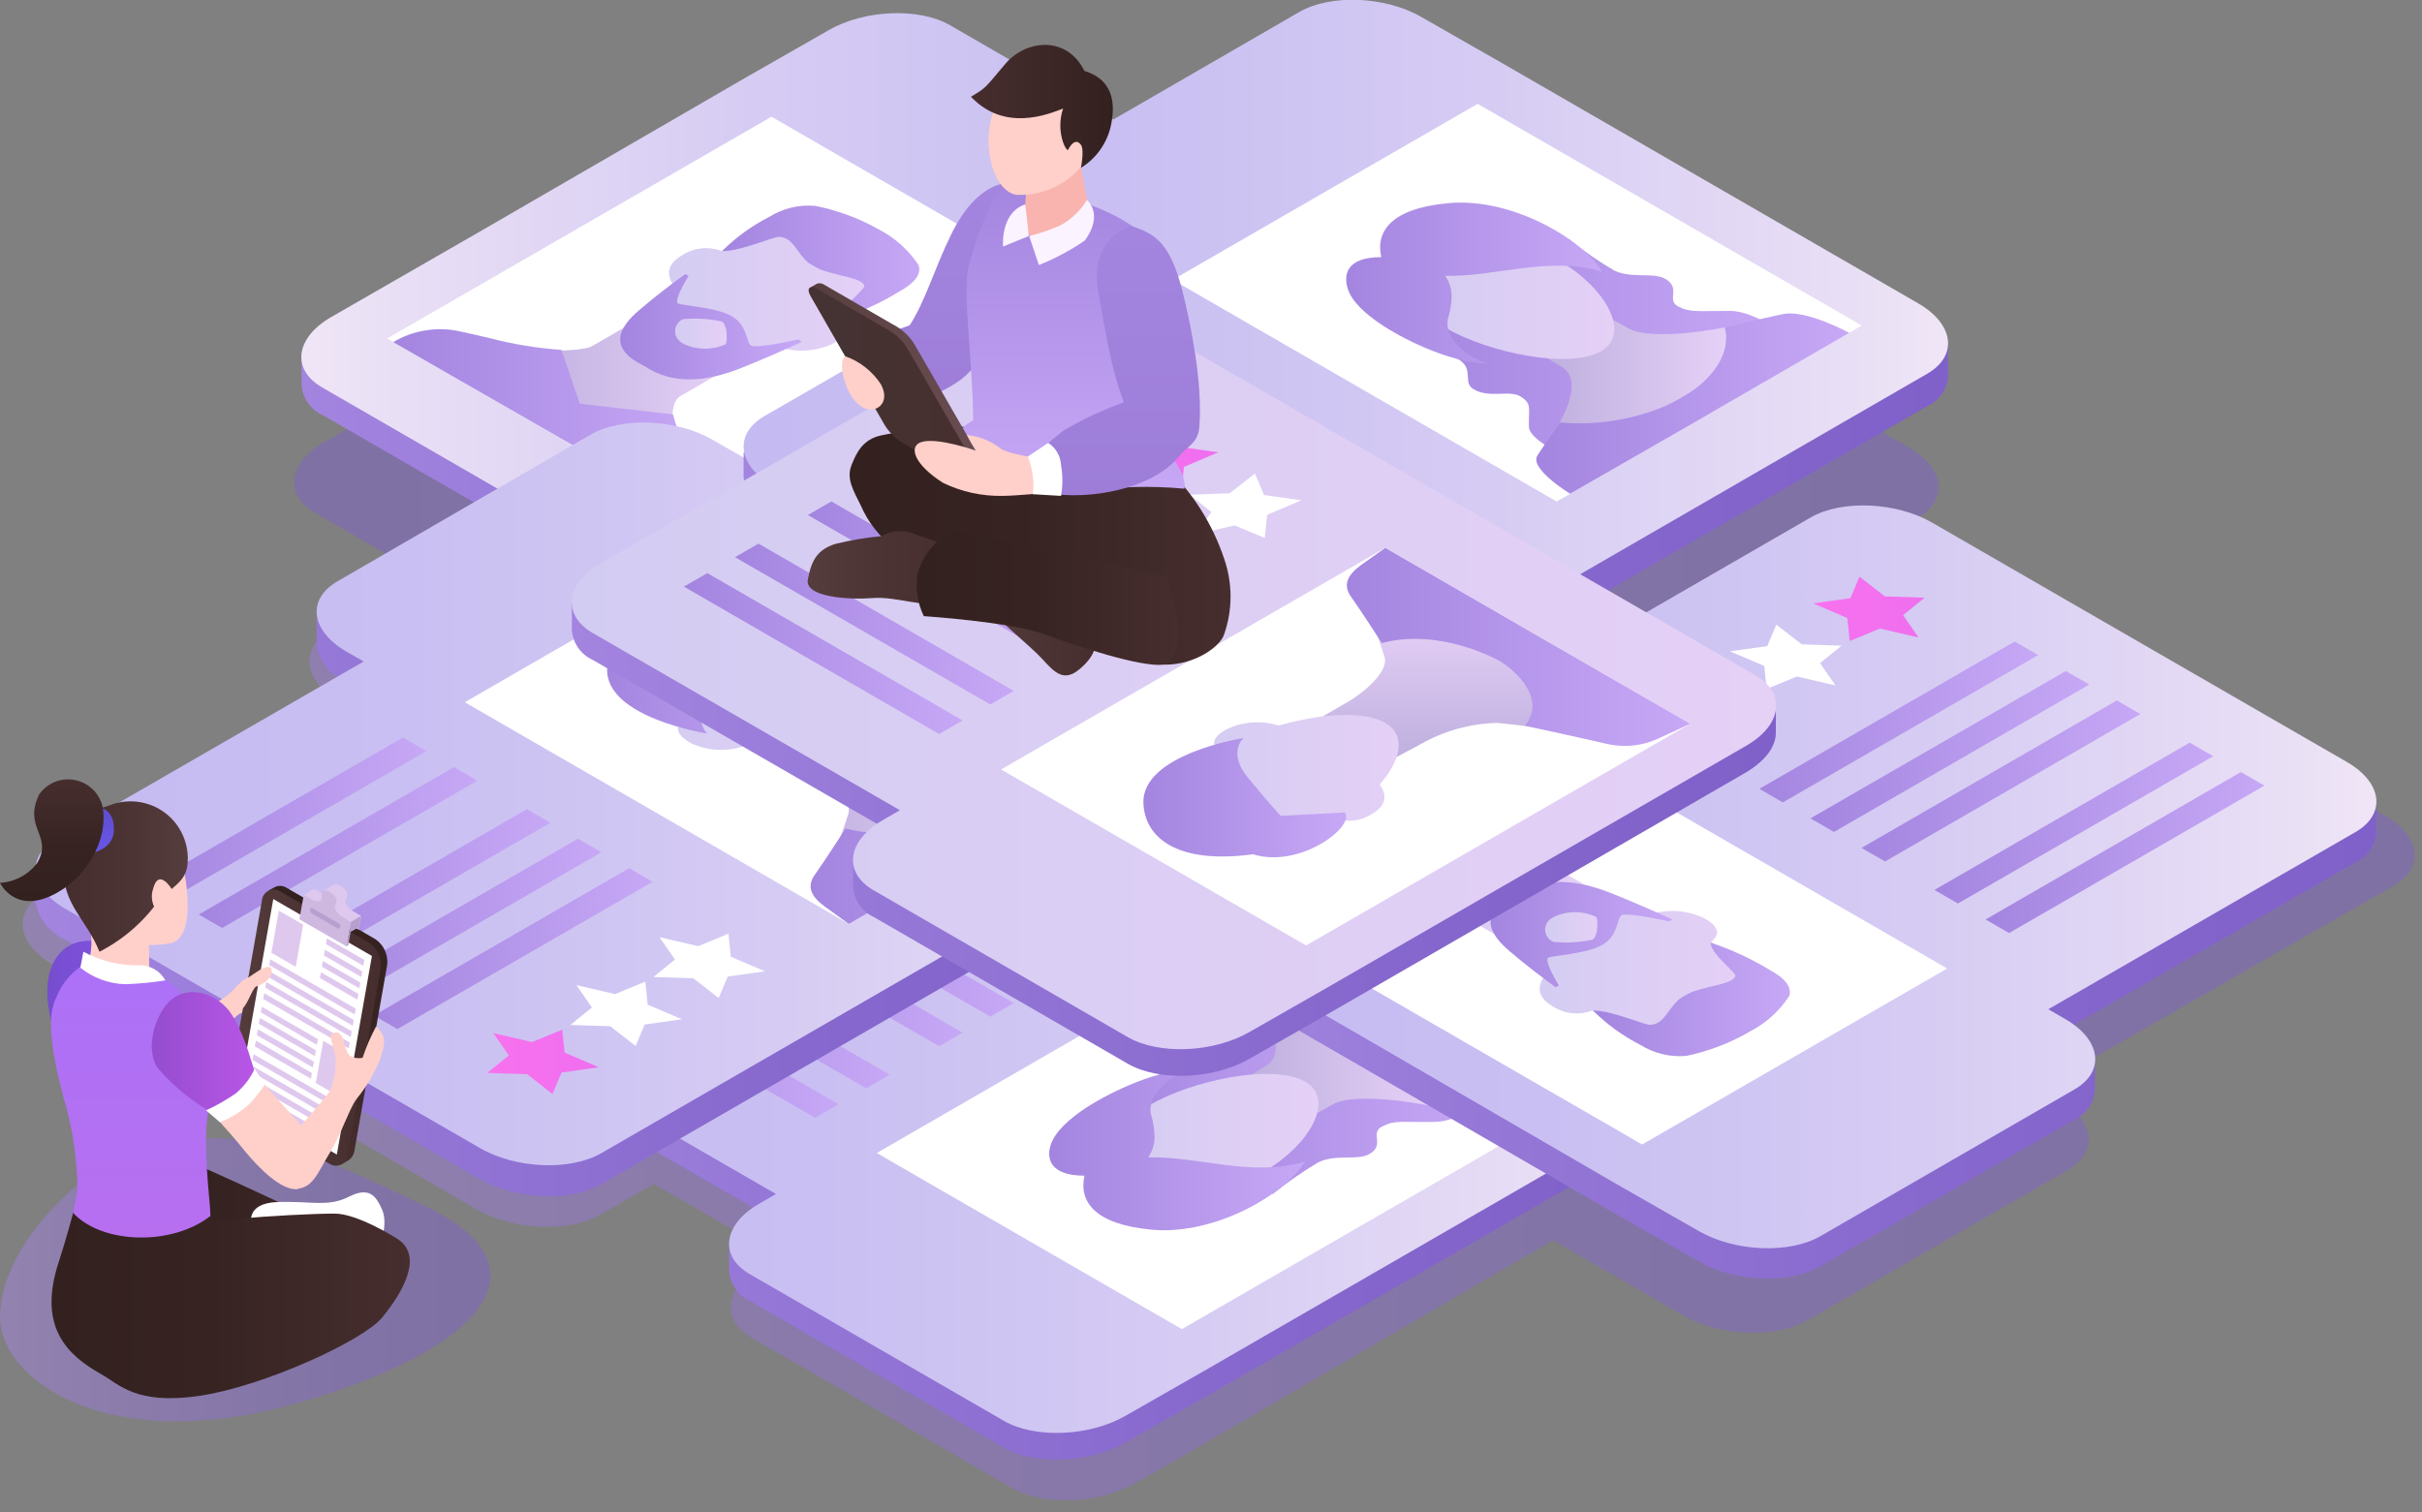 <?xml version="1.0" encoding="UTF-8"?> <svg xmlns="http://www.w3.org/2000/svg" width="205" height="128" viewBox="0 0 205 128" fill="none"><rect x="0" y="0" width="205" height="128" fill="#808080" stroke="none"/> <g clip-path="url(#clip0_409_161)"> <path opacity="0.5" d="M201.81 69L166 48.26C162.9 46.47 158.17 46.26 155.49 47.83L141.25 56L125.43 46.86L126.51 46.24C129.61 44.45 129.95 41.72 127.26 40.17L100.73 24.87L41.89 45.32L28 53.34C25.31 54.89 25.65 57.62 28.75 59.41L30.26 60.28L3.72 75.6C1.04 77.15 1.38 79.88 4.48 81.67L40.34 102.38C43.44 104.17 48.17 104.38 50.85 102.81L55.33 100.23L65.92 106.34L64.41 107.21C61.31 109 60.97 111.73 63.66 113.28L85.66 125.97C88.35 127.52 93.08 127.32 96.17 125.53L103.32 121.41L131.45 105L135.3 107.22L142.44 111.34C145.54 113.13 150.27 113.34 152.96 111.78L174.96 99.09C177.65 97.54 177.31 94.81 174.21 93.02L172.7 92.15L202.57 75C205.25 73.49 204.91 70.76 201.81 69Z" fill="url(#paint0_linear_409_161)"></path> <path opacity="0.5" d="M125 46.94L99 31.94L100.47 31.09C103.47 29.34 103.84 26.67 101.21 25.15L79.76 12.74C77.14 11.23 72.51 11.42 69.48 13.17L62.48 17.17L40.58 29.85L27.39 37.47C24.39 39.22 24.03 41.89 26.65 43.41L78.9 73.57C81.53 75.09 86.16 74.9 89.19 73.15L124.29 52.88C127.32 51.13 127.65 48.46 125 46.94Z" fill="url(#paint1_linear_409_161)"></path> <path opacity="0.5" d="M63.91 47.41L89.91 32.41L88.43 31.56C85.43 29.81 85.07 27.14 87.69 25.62L109.2 13.21C111.83 11.69 116.46 11.88 119.49 13.63L126.49 17.63L148.4 30.28L161.58 37.89C164.58 39.64 164.95 42.31 162.32 43.83L110 74C107.38 75.51 102.75 75.32 99.71 73.57L64.65 53.35C61.62 51.6 61.28 48.92 63.91 47.41Z" fill="url(#paint2_linear_409_161)"></path> <path opacity="0.5" d="M8.77 98.79C5.5 100.52 -0.23 106.39 0.01 111.79C0.29 116.96 9.24 123.17 24.69 118.91C40.14 114.65 47.19 107.52 36.09 102.14C24.99 96.76 17.79 94.05 8.77 98.79Z" fill="url(#paint3_linear_409_161)"></path> <path d="M127.44 41.2C127.44 41.2 127.44 41.15 127.44 41.13V39H126.2C126.034 38.873 125.86 38.756 125.68 38.65L99.68 23.65L101.15 22.8C101.782 22.512 102.338 22.08 102.772 21.538C103.206 20.996 103.507 20.36 103.65 19.68V19.68V17.24H102.41C102.245 17.104 102.067 16.984 101.88 16.88L80.42 4.47C77.79 3 73.16 3.14 70.13 4.89L63.13 8.89L41.23 21.58L28 29.19C27.63 29.407 27.279 29.655 26.95 29.93H25.53V32.55C25.559 33.101 25.74 33.634 26.052 34.089C26.364 34.544 26.796 34.904 27.3 35.13L79.56 65.3C82.18 66.81 86.81 66.62 89.84 64.87L124.94 44.61C126.52 43.69 127.36 42.53 127.44 41.41V41.2Z" fill="url(#paint4_linear_409_161)"></path> <path d="M125.68 36.34L99.68 21.34L101.15 20.49C104.15 18.74 104.52 16.07 101.89 14.55L80.42 2.14C77.79 0.62 73.16 0.81 70.13 2.56L63.13 6.56L41.23 19.25L28 26.86C25 28.61 24.64 31.28 27.27 32.8L79.56 63C82.18 64.51 86.81 64.32 89.84 62.57L124.94 42.31C128 40.53 128.3 37.85 125.68 36.34Z" fill="url(#paint5_linear_409_161)"></path> <path d="M115.98 41.41L94.37 28.93L96.36 27.79L117.97 40.26L115.98 41.41Z" fill="url(#paint6_linear_409_161)"></path> <path d="M111.65 43.91L90.04 31.43L92.03 30.28L113.64 42.76L111.65 43.91Z" fill="url(#paint7_linear_409_161)"></path> <path d="M105.48 47.47L83.87 34.99L85.86 33.85L107.47 46.32L105.48 47.47Z" fill="url(#paint8_linear_409_161)"></path> <path d="M101.16 49.97L79.55 37.49L81.54 36.34L103.15 48.82L101.16 49.97Z" fill="url(#paint9_linear_409_161)"></path> <path d="M96.83 52.47L75.22 39.99L77.21 38.84L98.82 51.32L96.83 52.47Z" fill="url(#paint10_linear_409_161)"></path> <path d="M74.64 44.68L73.32 46.57L75.15 48.05L71.78 48.17L69.63 49.84L68.86 48.02L65.71 47.57L68.6 46.34L68.8 44.39L71.36 45.44L74.64 44.68Z" fill="url(#paint11_linear_409_161)"></path> <path d="M81.67 48.74L80.36 50.63L82.18 52.11L78.81 52.23L76.66 53.9L75.89 52.08L72.74 51.63L75.64 50.4L75.83 48.45L78.39 49.5L81.67 48.74Z" fill="url(#paint12_linear_409_161)"></path> <path d="M88.7 52.8L87.39 54.7L89.21 56.17L85.84 56.29L83.69 57.96L82.92 56.14L79.77 55.7L82.67 54.46L82.87 52.51L85.43 53.56L88.7 52.8Z" fill="url(#paint13_linear_409_161)"></path> <path d="M91.12 24.79L65.3 9.88L32.78 28.65L58.6 43.56L91.12 24.79Z" fill="white"></path> <path d="M49.41 35.12C51.93 36.323 54.586 37.219 57.32 37.79C57.32 37.79 56.24 34.31 57.61 33.52L61.54 31.25L57.79 29.12L54.1 27L50.17 29.27C48.8 30.06 42.78 29.44 42.78 29.44C43.981 31.269 45.556 32.823 47.4 34C47.545 34.136 47.706 34.254 47.88 34.35L48.35 34.61L48.8 34.89C48.996 34.985 49.2 35.062 49.41 35.12V35.12Z" fill="url(#paint14_linear_409_161)"></path> <path d="M72.17 20.65C69.59 19.16 64.81 19.46 61.07 21.25C60.515 21.04 59.917 20.965 59.328 21.033C58.738 21.101 58.173 21.309 57.68 21.64C56.2 22.53 56.57 23.56 57.06 24.21C55.25 26.21 54.67 28.52 56.6 29.64C58.53 30.76 62.44 30.42 65.95 29.39C67.468 29.872 69.113 29.758 70.55 29.07C72.15 28.18 71.68 27.45 71.14 27.07C74.23 24.89 74.75 22.14 72.17 20.65Z" fill="url(#paint15_linear_409_161)"></path> <path d="M67.58 28.74C66.18 29.04 64 29.46 63.58 29.27C63.16 29.08 63.31 27.56 61.94 26.77C60.57 25.98 57.63 25.88 57.37 25.68C57.11 25.48 57.76 24.16 58.29 23.36L58 23.2C57.09 23.86 55.5 25.05 54.17 26.2C52.17 27.86 51.61 29.53 54.44 30.94L54.54 30.99C56.97 32.63 59.87 32.3 62.75 31.15C64.67 30.38 66.75 29.46 67.87 28.94L67.58 28.74Z" fill="url(#paint16_linear_409_161)"></path> <path d="M61.44 29.13C61.55 28.86 61.6 27.55 61.1 27.22C60.017 26.982 58.904 26.914 57.8 27.02C57.611 27.106 57.449 27.242 57.333 27.415C57.217 27.587 57.152 27.788 57.143 27.995C57.135 28.203 57.184 28.408 57.286 28.589C57.388 28.77 57.538 28.919 57.72 29.02L57.92 29.14C58.473 29.392 59.074 29.522 59.681 29.52C60.289 29.519 60.889 29.386 61.44 29.13V29.13Z" fill="url(#paint17_linear_409_161)"></path> <path d="M77.76 22.46C76.93 21.194 75.791 20.162 74.45 19.46C72.755 18.493 70.914 17.808 69 17.43C67.637 17.308 66.271 17.635 65.11 18.36C63.635 19.114 62.285 20.092 61.11 21.26C62.83 21.26 65.47 19.99 66.02 20.05C67.16 20.18 67.37 21.3 68.4 22.23C68.76 22.466 69.137 22.674 69.53 22.85C71.12 23.41 72.95 23.54 73.16 24.18C73.27 24.5 71.07 26.02 71.07 27.01C72.819 26.436 74.496 25.664 76.07 24.71C77.35 24 78 23.28 77.76 22.46Z" fill="url(#paint18_linear_409_161)"></path> <path d="M59.76 40.12C59.43 39.61 59.07 39.12 58.76 38.6C57.889 37.586 57.273 36.379 56.96 35.08C56.96 35.08 50.79 34.37 49.07 34.18C48.74 33.18 47.54 29.62 47.5 29.62C45.447 29.475 43.411 29.14 41.42 28.62C40.6 28.42 39.65 28.21 38.78 28.02C36.998 27.665 35.148 27.945 33.55 28.81L33.28 28.96L45.46 35.96L46 36.27L58.18 43.27L58.44 43.12C59.86 42.3 60.4 41.1 59.76 40.12Z" fill="url(#paint19_linear_409_161)"></path> <path d="M139.82 92.13L137.82 91.73L85.82 61.73C83.19 60.21 78.56 60.4 75.53 62.15L40.41 82.41C40.087 82.595 39.78 82.806 39.49 83.04L37.9 83.57V85.79C37.934 86.336 38.118 86.862 38.43 87.312C38.742 87.761 39.17 88.117 39.67 88.34L65.67 103.34L64.2 104.19C63.846 104.392 63.511 104.626 63.2 104.89L61.71 105.33V107.39C61.708 107.968 61.874 108.534 62.186 109.02C62.498 109.506 62.944 109.891 63.47 110.13L84.98 122.55C87.6 124.06 92.23 123.87 95.26 122.12L102.26 118.12L124.17 105.48L137.36 97.86C139.01 96.91 139.85 95.69 139.86 94.52L139.82 92.13Z" fill="url(#paint20_linear_409_161)"></path> <path d="M39.68 86.08L65.68 101.08L64.21 101.93C61.21 103.68 60.84 106.36 63.47 107.87L84.98 120.29C87.6 121.8 92.23 121.61 95.26 119.86L102.26 115.86L124.17 103.21L137.36 95.59C140.36 93.84 140.72 91.17 138.1 89.66L85.8 59.45C83.17 57.93 78.54 58.13 75.51 59.88L40.41 80.14C37.38 81.89 37.05 84.56 39.68 86.08Z" fill="url(#paint21_linear_409_161)"></path> <path d="M74.21 97.61L100.03 112.52L132.54 93.75L106.72 78.84L74.21 97.61Z" fill="white"></path> <path d="M104.32 101.36L107.76 101.06C108.977 100.07 110.267 99.174 111.62 98.38C113.13 97.68 114.92 98.27 115.9 97.7C117.28 96.91 115.9 95.94 116.98 95.37C118.06 94.8 118.6 95.02 121.43 94.98C123.58 94.98 126.3 92.77 126.3 92.77L117.36 87.61C117.36 87.61 97.28 98.77 97.65 99C98.02 99.23 104.32 101.36 104.32 101.36Z" fill="url(#paint22_linear_409_161)"></path> <path d="M93.37 95L93.9 93C95.489 92.355 97.035 91.61 98.53 90.77C99.74 89.9 98.72 88.87 99.7 88.3C101.08 87.5 102.7 88.3 103.7 87.68C104.7 87.06 104.32 86.74 104.38 85.11C104.38 83.87 108.21 82.3 108.21 82.3L117.15 87.46C117.15 87.46 97.86 99.1 97.49 98.89C97.12 98.68 93.37 95 93.37 95Z" fill="url(#paint23_linear_409_161)"></path> <path d="M105.1 82.74C105.71 83.74 107.1 85.57 107.1 85.57L113.77 89.43L114.31 89.74L120.98 93.59C120.98 93.59 124.22 94.36 125.88 94.72C127.88 95.13 131.5 93.12 131.5 93.12L119.98 86.46L119.44 86.15L107.86 79.5C107.86 79.5 104.38 81.62 105.1 82.74Z" fill="url(#paint24_linear_409_161)"></path> <path d="M107.12 90.25C106.43 90.65 105.73 91.08 105.12 91.48L110.65 94.67C111.34 94.32 112.08 93.92 112.78 93.51C114.78 92.34 120.93 93.59 120.93 93.59C120.93 93.59 121.93 91.11 118.49 88.41C117.701 87.871 116.868 87.399 116 87C113.162 85.794 110.07 85.31 107 85.59C107 85.59 109.15 89.08 107.12 90.25Z" fill="url(#paint25_linear_409_161)"></path> <path d="M97.3 93.55C101 91.42 107.75 90.04 110.44 91.55C113.13 93.06 110.76 97 107.06 99.13C103.36 101.26 98.18 101.74 95.49 100.13C92.8 98.52 93.61 95.69 97.3 93.55Z" fill="url(#paint26_linear_409_161)"></path> <path d="M91.94 93.77C90.54 94.7 89.32 95.77 88.94 96.9C88.56 98.03 88.82 99.53 91.79 99.53C91.31 101.7 92.62 103.65 97.46 104.1C102.92 104.61 108.89 101 110.46 98.33C105.94 99.69 101.55 97.89 97.19 97.98C97.52 97.487 97.707 96.913 97.73 96.32C97.718 95.642 97.614 94.969 97.42 94.32C97.17 93.32 97.99 91.54 100.73 90.56C97.44 90.59 93.21 92.93 91.94 93.77Z" fill="url(#paint27_linear_409_161)"></path> <path d="M49.37 81L70.98 93.48L68.99 94.63L47.38 82.15L49.37 81Z" fill="url(#paint28_linear_409_161)"></path> <path d="M53.7 78.51L75.31 90.98L73.32 92.13L51.71 79.65L53.7 78.51Z" fill="url(#paint29_linear_409_161)"></path> <path d="M59.87 74.94L81.48 87.42L79.49 88.57L57.88 76.09L59.87 74.94Z" fill="url(#paint30_linear_409_161)"></path> <path d="M64.2 72.44L85.81 84.92L83.82 86.07L62.21 73.59L64.2 72.44Z" fill="url(#paint31_linear_409_161)"></path> <path d="M68.52 69.95L90.13 82.42L88.14 83.57L66.53 71.1L68.52 69.95Z" fill="url(#paint32_linear_409_161)"></path> <path d="M90.72 77.73L92.03 75.84L90.2 74.36L93.58 74.25L95.72 72.58L96.49 74.4L99.64 74.84L96.75 76.08L96.55 78.03L93.99 76.97L90.72 77.73Z" fill="url(#paint33_linear_409_161)"></path> <path d="M83.68 73.67L85 71.78L83.17 70.3L86.54 70.19L88.69 68.52L89.46 70.34L92.61 70.78L89.72 72.02L89.52 73.97L86.96 72.91L83.68 73.67Z" fill="url(#paint34_linear_409_161)"></path> <path d="M76.65 69.61L77.96 67.72L76.14 66.24L79.51 66.13L81.66 64.46L82.43 66.28L85.58 66.72L82.68 67.96L82.48 69.91L79.92 68.85L76.65 69.61Z" fill="url(#paint35_linear_409_161)"></path> <path d="M99.23 76.42H101.23L153.23 46.42C155.85 44.9 160.48 45.1 163.51 46.85L198.61 67.11C198.932 67.297 199.24 67.507 199.53 67.74H201.12V70.49C201.08 71.027 200.897 71.543 200.589 71.985C200.281 72.427 199.86 72.777 199.37 73L173.37 88L174.84 88.85C175.192 89.056 175.526 89.29 175.84 89.55H177.32V92.06C177.32 92.636 177.154 93.2 176.841 93.684C176.529 94.168 176.084 94.552 175.56 94.79L154.06 107.21C151.43 108.73 146.8 108.53 143.77 106.78L136.77 102.78L114.92 90.12L101.74 82.51C100.09 81.51 99.24 80.33 99.23 79.17V76.42Z" fill="url(#paint36_linear_409_161)"></path> <path d="M199.37 70.44L173.37 85.44L174.84 86.29C177.84 88.04 178.21 90.72 175.58 92.23L154.08 104.65C151.45 106.17 146.82 105.97 143.79 104.22L136.79 100.22L114.92 87.53L101.74 79.92C98.74 78.16 98.37 75.49 101 73.98L153.25 43.81C155.87 42.29 160.5 42.49 163.53 44.24L198.63 64.5C201.66 66.25 202 68.92 199.37 70.44Z" fill="url(#paint37_linear_409_161)"></path> <path d="M189.67 65.36L168.06 77.84L170.05 78.99L191.66 66.51L189.67 65.36Z" fill="url(#paint38_linear_409_161)"></path> <path d="M185.34 62.87L163.73 75.34L165.72 76.49L187.33 64.02L185.34 62.87Z" fill="url(#paint39_linear_409_161)"></path> <path d="M179.17 59.3L157.56 71.78L159.55 72.93L181.16 60.45L179.17 59.3Z" fill="url(#paint40_linear_409_161)"></path> <path d="M174.85 56.81L153.24 69.28L155.23 70.43L176.84 57.95L174.85 56.81Z" fill="url(#paint41_linear_409_161)"></path> <path d="M170.52 54.31L148.91 66.78L150.9 67.93L172.51 55.46L170.52 54.31Z" fill="url(#paint42_linear_409_161)"></path> <path d="M148.33 62.09L147.01 60.2L148.84 58.72L145.47 58.61L143.32 56.94L142.55 58.76L139.4 59.2L142.29 60.44L142.49 62.39L145.05 61.33L148.33 62.09Z" fill="white"></path> <path d="M155.36 58.03L154.05 56.14L155.87 54.66L152.5 54.55L150.35 52.88L149.58 54.7L146.43 55.14L149.33 56.38L149.53 58.33L152.09 57.27L155.36 58.03Z" fill="white"></path> <path d="M162.39 53.97L161.08 52.08L162.9 50.6L159.53 50.49L157.39 48.82L156.62 50.64L153.47 51.08L156.36 52.32L156.56 54.27L159.12 53.21L162.39 53.97Z" fill="url(#paint43_linear_409_161)"></path> <path d="M164.81 81.99L138.99 96.89L106.48 78.12L132.29 63.22L164.81 81.99Z" fill="white"></path> <path d="M123.1 71.65C125.619 70.457 128.271 69.567 131 69C131 69 129.92 72.47 131.29 73.26L135.22 75.53L131.47 77.66L127.78 79.83L123.85 77.56C122.48 76.77 116.46 77.39 116.46 77.39C117.659 75.557 119.234 73.999 121.08 72.82C121.227 72.687 121.388 72.57 121.56 72.47L122.03 72.21L122.48 71.94C122.677 71.824 122.885 71.727 123.1 71.65V71.65Z" fill="url(#paint44_linear_409_161)"></path> <path d="M144.83 79.73C145.37 79.32 145.83 78.6 144.24 77.73C142.802 77.045 141.157 76.934 139.64 77.42C136.13 76.42 132.22 76.06 130.29 77.17C128.36 78.28 128.94 80.56 130.75 82.6C130.26 83.25 129.89 84.28 131.37 85.16C131.862 85.493 132.427 85.703 133.017 85.77C133.607 85.838 134.205 85.763 134.76 85.55C138.5 87.34 143.28 87.65 145.86 86.16C148.44 84.67 147.92 81.89 144.83 79.73Z" fill="url(#paint45_linear_409_161)"></path> <path d="M141.27 78C139.87 77.7 137.69 77.27 137.27 77.47C136.85 77.67 137 79.22 135.61 80C134.22 80.78 131.29 80.89 131.03 81.09C130.77 81.29 131.42 82.61 131.95 83.42L131.67 83.58C130.76 82.91 129.17 81.73 127.84 80.58C125.84 78.92 125.28 77.24 128.11 75.84L128.21 75.78C130.64 74.15 133.54 74.48 136.42 75.63C138.34 76.4 140.42 77.31 141.54 77.84L141.27 78Z" fill="url(#paint46_linear_409_161)"></path> <path d="M135.13 77.64C135.24 77.92 135.29 79.23 134.79 79.55C133.707 79.785 132.593 79.849 131.49 79.74C131.287 79.66 131.112 79.524 130.986 79.346C130.86 79.169 130.789 78.959 130.78 78.741C130.772 78.524 130.827 78.308 130.939 78.122C131.05 77.935 131.214 77.785 131.41 77.69L131.61 77.58C132.166 77.333 132.769 77.211 133.377 77.221C133.985 77.232 134.583 77.374 135.13 77.64Z" fill="url(#paint47_linear_409_161)"></path> <path d="M151.45 84.31C150.623 85.578 149.483 86.612 148.14 87.31C146.459 88.294 144.628 88.997 142.72 89.39C141.356 89.508 139.99 89.178 138.83 88.45C137.355 87.696 136.005 86.718 134.83 85.55C136.56 85.55 139.19 86.82 139.74 86.76C140.88 86.64 141.09 85.52 142.13 84.59C142.482 84.344 142.857 84.133 143.25 83.96C144.84 83.41 146.67 83.28 146.88 82.64C146.99 82.32 144.8 80.8 144.79 79.8C146.538 80.381 148.215 81.156 149.79 82.11C151 82.77 151.69 83.5 151.45 84.31Z" fill="url(#paint48_linear_409_161)"></path> <path d="M133.45 66.66C133.13 67.16 132.76 67.66 132.45 68.18C131.581 69.191 130.964 70.394 130.65 71.69C130.65 71.69 124.49 72.41 122.77 72.6C122.43 73.6 121.23 77.15 121.19 77.15C119.137 77.295 117.101 77.629 115.11 78.15C114.29 78.35 113.35 78.57 112.47 78.75C110.68 79.126 108.814 78.861 107.2 78L106.94 77.85L119.11 70.85L119.65 70.53L131.83 63.53L132.1 63.69C133.55 64.48 134.09 65.67 133.45 66.66Z" fill="url(#paint49_linear_409_161)"></path> <path d="M3 76.15V74H4.25C4.417 73.866 4.594 73.746 4.78 73.64L30.78 58.64L29.3 57.79C28.667 57.502 28.112 57.068 27.679 56.524C27.246 55.98 26.948 55.341 26.81 54.66V54.66V52.18H28C28.166 52.053 28.34 51.936 28.52 51.83L50 39.41C52.63 37.9 57.26 38.09 60.29 39.84L67.29 43.84L89.23 56.52L102.41 64.14C102.784 64.352 103.139 64.596 103.47 64.87H104.92V67.5C104.884 68.049 104.701 68.579 104.39 69.033C104.078 69.487 103.65 69.849 103.15 70.08L50.9 100.24C48.28 101.76 43.65 101.57 40.61 99.81L5.52 79.55C4.872 79.264 4.304 78.823 3.864 78.267C3.425 77.712 3.129 77.057 3 76.36V76.36V76.15Z" fill="url(#paint50_linear_409_161)"></path> <path d="M4.78 71L30.78 56L29.3 55.15C26.3 53.4 25.94 50.72 28.57 49.21L50 36.79C52.63 35.28 57.26 35.47 60.29 37.22L67.29 41.22L89.23 53.9L102.41 61.52C105.41 63.27 105.78 65.94 103.15 67.46L50.9 97.62C48.28 99.14 43.65 98.95 40.62 97.19L5.52 76.93C2.49 75.18 2.16 72.51 4.78 71Z" fill="url(#paint51_linear_409_161)"></path> <path d="M39.34 59.45L65.16 44.54L97.67 63.31L71.85 78.22L39.34 59.45Z" fill="white"></path> <path d="M81.52 69.54C77.6 71.42 70.52 72.37 70.52 72.37C71.02 71.222 71.454 70.047 71.82 68.85C72.1 67.71 70.14 65.95 68.71 65.13L65.87 63.49L68.87 61.73L72 60L74.84 61.64C76.812 62.763 79.031 63.382 81.3 63.44C83.3 63.28 87.39 62.69 87.39 62.69C86.319 65.173 84.637 67.344 82.5 69C82.42 69.069 82.333 69.13 82.24 69.18L82.03 69.29C81.971 69.336 81.907 69.376 81.84 69.41C81.738 69.463 81.63 69.507 81.52 69.54V69.54Z" fill="url(#paint52_linear_409_161)"></path> <path d="M71.4 58.17C71.87 57.55 72.23 56.56 70.8 55.71C70.329 55.391 69.787 55.189 69.221 55.123C68.656 55.057 68.082 55.128 67.55 55.33C63.95 53.61 59.36 53.33 56.88 54.75C54.4 56.17 54.88 58.83 57.88 60.9C57.36 61.29 56.88 61.99 58.45 62.9C59.83 63.553 61.405 63.66 62.86 63.2C66.24 64.2 70 64.51 71.86 63.44C73.72 62.37 73.14 60.13 71.4 58.17Z" fill="url(#paint53_linear_409_161)"></path> <path d="M68.45 55.8L63 55.51C63 55.51 61.9 56.7 60.2 58.79C58.5 60.88 59.86 62.1 59.86 62.1C59.86 62.1 51.23 60.76 51.39 56.61C51.51 53.69 54.23 51.42 60.66 52.29C64.59 51 69.31 54.63 68.45 55.8Z" fill="url(#paint54_linear_409_161)"></path> <path d="M69.83 76.76C68.65 75.91 68.25 75.05 68.97 74.05C69.69 73.05 71.57 70.14 71.57 70.14C75.88 71.29 80.15 69.34 81.29 68.76C82.43 68.18 85.68 65.63 83.68 63.14C83.68 63.14 88.68 62.06 90.46 61.64C92.033 61.248 93.695 61.425 95.15 62.14C96.62 62.81 97.67 63.31 97.67 63.31L85.06 70.59L84.47 70.93L71.85 78.22L69.83 76.76Z" fill="url(#paint55_linear_409_161)"></path> <path d="M14.48 76.07L36.09 63.59L34.1 62.44L12.49 74.92L14.48 76.07Z" fill="url(#paint56_linear_409_161)"></path> <path d="M18.8 78.56L40.41 66.09L38.43 64.94L16.82 77.42L18.8 78.56Z" fill="url(#paint57_linear_409_161)"></path> <path d="M24.98 82.13L46.59 69.65L44.6 68.5L22.99 80.98L24.98 82.13Z" fill="url(#paint58_linear_409_161)"></path> <path d="M29.3 84.63L50.91 72.15L48.92 71L27.31 83.48L29.3 84.63Z" fill="url(#paint59_linear_409_161)"></path> <path d="M33.63 87.12L55.24 74.65L53.25 73.5L31.64 85.97L33.63 87.12Z" fill="url(#paint60_linear_409_161)"></path> <path d="M55.82 79.34L57.13 81.23L55.31 82.71L58.68 82.82L60.83 84.49L61.6 82.67L64.75 82.23L61.85 80.99L61.66 79.04L59.1 80.1L55.82 79.34Z" fill="white"></path> <path d="M48.79 83.4L50.1 85.29L48.28 86.77L51.65 86.88L53.8 88.55L54.57 86.73L57.72 86.29L54.82 85.05L54.62 83.1L52.06 84.16L48.79 83.4Z" fill="white"></path> <path d="M41.76 87.46L43.07 89.35L41.24 90.83L44.62 90.94L46.76 92.61L47.53 90.8L50.68 90.35L47.79 89.11L47.59 87.17L45.03 88.22L41.76 87.46Z" fill="url(#paint61_linear_409_161)"></path> <path d="M62.94 40.49V38.31H64.19C64.354 38.176 64.527 38.056 64.71 37.95L90.71 22.95L89.23 22.1C88.597 21.815 88.04 21.387 87.603 20.849C87.165 20.31 86.859 19.677 86.71 19V19V16.52H87.95C88.118 16.391 88.295 16.274 88.48 16.17L110 3.75C112.63 2.24 117.26 2.43 120.29 4.18L127.29 8.18L149.2 20.83L162.38 28.45C162.754 28.662 163.109 28.906 163.44 29.18H164.89V31.81C164.859 32.359 164.678 32.89 164.365 33.343C164.053 33.797 163.622 34.155 163.12 34.38L110.83 64.58C108.21 66.1 103.58 65.9 100.55 64.15L65.45 43.89C64.815 43.595 64.261 43.151 63.834 42.595C63.408 42.04 63.121 41.39 63 40.7V40.7L62.94 40.49Z" fill="url(#paint62_linear_409_161)"></path> <path d="M64.71 35.22L90.71 20.22L89.24 19.37C86.24 17.62 85.87 14.95 88.5 13.43L110 1C112.63 -0.51 117.26 -0.32 120.29 1.43L127.29 5.43L149.2 18.08L162.39 25.7C165.39 27.45 165.75 30.12 163.12 31.64L110.84 61.85C108.21 63.37 103.58 63.18 100.55 61.43L65.45 41.16C62.42 39.41 62.09 36.74 64.71 35.22Z" fill="url(#paint63_linear_409_161)"></path> <path d="M99.25 23.69L125.07 8.79L157.58 27.56L131.76 42.46L99.25 23.69Z" fill="white"></path> <path d="M151.33 28.53C151.33 28.53 148.62 26.35 146.47 26.32C143.64 26.32 143.02 26.47 142.02 25.93C141.02 25.39 142.32 24.39 140.94 23.6C139.94 23.03 138.17 23.6 136.66 22.92C135.308 22.128 134.018 21.236 132.8 20.25L129.36 19.94C129.36 19.94 123.06 22.1 122.69 22.32C122.69 22.32 122.79 22.45 123.06 22.63C122.896 22.521 122.713 22.447 122.52 22.41C122.15 22.63 118.41 26.26 118.41 26.26L118.93 28.26C120.52 28.903 122.066 29.648 123.56 30.49C124.78 31.36 123.76 32.39 124.74 32.96C126.12 33.76 127.79 32.96 128.74 33.59C129.69 34.22 129.36 34.52 129.41 36.15C129.46 37.39 133.25 38.96 133.25 38.96L142.19 33.8L137.19 30.8L142.38 33.71L151.33 28.53Z" fill="url(#paint64_linear_409_161)"></path> <path d="M130.13 38.56C130.75 37.56 132.13 35.73 132.13 35.73L138.8 31.88L139.34 31.57L146 27.72C146 27.72 149.24 26.94 150.9 26.59C152.85 26.17 156.52 28.18 156.52 28.18L145 34.84L144.47 35.15L132.9 41.8C132.9 41.8 129.41 39.68 130.13 38.56Z" fill="url(#paint65_linear_409_161)"></path> <path d="M132.16 31.05C131.47 30.65 130.77 30.22 130.16 29.82L135.69 26.63C136.37 26.99 137.12 27.39 137.82 27.79C139.82 28.96 145.97 27.72 145.97 27.72C145.97 27.72 146.97 30.19 143.53 32.89C142.73 33.448 141.884 33.937 141 34.35C138.162 35.556 135.07 36.04 132 35.76C132 35.76 134.19 32.22 132.16 31.05Z" fill="url(#paint66_linear_409_161)"></path> <path d="M122.34 27.75C126.04 29.89 132.79 31.26 135.48 29.75C138.17 28.24 135.79 24.29 132.1 22.16C128.41 20.03 123.22 19.55 120.52 21.11C117.82 22.67 118.64 25.61 122.34 27.75Z" fill="url(#paint67_linear_409_161)"></path> <path d="M117 27.53C115.61 26.61 114.39 25.53 114.06 24.4C113.73 23.27 113.93 21.77 116.91 21.77C116.42 19.6 117.73 17.65 122.57 17.2C128 16.69 134 20.3 135.6 23C131.08 21.64 126.69 23.44 122.33 23.35C122.659 23.843 122.846 24.418 122.87 25.01C122.861 25.689 122.753 26.362 122.55 27.01C122.31 28.01 123.13 29.79 125.87 30.77C122.47 30.71 118.25 28.38 117 27.53Z" fill="url(#paint68_linear_409_161)"></path> <path d="M74.41 40.3L96.02 27.82L94.03 26.67L72.42 39.15L74.41 40.3Z" fill="url(#paint69_linear_409_161)"></path> <path d="M78.74 42.8L100.35 30.32L98.36 29.17L76.75 41.65L78.74 42.8Z" fill="url(#paint70_linear_409_161)"></path> <path d="M84.91 46.36L106.52 33.88L104.53 32.73L82.92 45.21L84.91 46.36Z" fill="url(#paint71_linear_409_161)"></path> <path d="M89.23 48.86L110.84 36.38L108.85 35.23L87.24 47.71L89.23 48.86Z" fill="url(#paint72_linear_409_161)"></path> <path d="M93.56 51.35L115.17 38.88L113.18 37.73L91.57 50.2L93.56 51.35Z" fill="url(#paint73_linear_409_161)"></path> <path d="M115.75 43.57L117.07 45.46L115.24 46.94L118.61 47.05L120.76 48.72L121.53 46.91L124.68 46.46L121.79 45.22L121.59 43.27L119.03 44.33L115.75 43.57Z" fill="white"></path> <path d="M108.72 47.63L110.03 49.52L108.21 51L111.58 51.11L113.73 52.78L114.5 50.97L117.65 50.52L114.75 49.28L114.56 47.34L112 48.39L108.72 47.63Z" fill="url(#paint74_linear_409_161)"></path> <path d="M101.69 51.69L103 53.58L101.18 55.06L104.55 55.17L106.69 56.84L107.47 55.03L110.62 54.58L107.72 53.34L107.52 51.4L104.96 52.45L101.69 51.69Z" fill="url(#paint75_linear_409_161)"></path> <path d="M150.31 59.64L148.31 59.24L96.31 29.24C93.67 27.71 89 27.9 86 29.65L50.91 49.92C50.588 50.106 50.28 50.317 49.99 50.55L48.4 51.08V53.3C48.432 53.847 48.613 54.374 48.923 54.825C49.233 55.277 49.661 55.635 50.16 55.86L76.16 70.86L74.69 71.71C74.336 71.913 74.001 72.147 73.69 72.41L72.21 72.76V74.9C72.208 75.478 72.374 76.043 72.686 76.53C72.998 77.016 73.444 77.401 73.97 77.64L95.47 90.06C98.1 91.57 102.73 91.38 105.76 89.63L112.76 85.63L134.62 73L147.8 65.38C149.45 64.38 150.3 63.21 150.31 62.04V59.64Z" fill="url(#paint76_linear_409_161)"></path> <path d="M50.17 53.59L76.17 68.59L74.7 69.44C71.7 71.19 71.33 73.87 73.96 75.38L95.46 87.8C98.09 89.32 102.72 89.12 105.75 87.37L112.75 83.37L134.66 70.72L147.84 63.11C150.84 61.36 151.21 58.68 148.58 57.17L96.29 27C93.67 25.44 89 25.64 86 27.39L50.91 47.65C47.88 49.4 47.55 52.07 50.17 53.59Z" fill="url(#paint77_linear_409_161)"></path> <path d="M84.73 65.14L110.55 80.04L143.06 61.27L117.25 46.37L84.73 65.14Z" fill="white"></path> <path d="M126.91 55C122.99 53.12 115.91 52.17 115.91 52.17C116.41 53.318 116.844 54.493 117.21 55.69C117.49 56.83 115.53 58.59 114.1 59.41L111.26 61.05L114.26 62.81L117.31 64.57L120.24 63C122.212 61.877 124.431 61.258 126.7 61.2C128.7 61.37 132.79 61.95 132.79 61.95C131.721 59.461 130.034 57.285 127.89 55.63C127.813 55.554 127.726 55.49 127.63 55.44L127.42 55.33L127.23 55.21C127.131 55.129 127.024 55.059 126.91 55V55Z" fill="url(#paint78_linear_409_161)"></path> <path d="M117.23 61.19C115.38 60.12 111.62 60.44 108.23 61.43C106.774 60.968 105.197 61.079 103.82 61.74C102.28 62.59 102.73 63.29 103.25 63.68C100.25 65.75 99.78 68.4 102.25 69.83C104.72 71.26 109.32 70.97 112.92 69.25C113.452 69.454 114.025 69.527 114.59 69.463C115.156 69.398 115.698 69.198 116.17 68.88C117.6 68.02 117.24 67.04 116.77 66.41C118.53 64.45 119.09 62.26 117.23 61.19Z" fill="url(#paint79_linear_409_161)"></path> <path d="M113.84 68.78L108.4 69.07C108.4 69.07 107.3 67.88 105.59 65.79C103.88 63.7 105.25 62.48 105.25 62.48C105.25 62.48 96.62 63.83 96.78 68C96.9 70.92 99.62 73.19 106.06 72.32C110 73.55 114.7 70 113.84 68.78Z" fill="url(#paint80_linear_409_161)"></path> <path d="M115.22 47.82C114.04 48.67 113.64 49.53 114.36 50.53C115.08 51.53 116.96 54.44 116.96 54.44C121.27 53.29 125.54 55.24 126.68 55.82C127.82 56.4 131.07 58.95 129.07 61.44C129.07 61.44 134.07 62.52 135.85 62.94C137.423 63.332 139.085 63.155 140.54 62.44C142.01 61.77 143.06 61.27 143.06 61.27L130.45 54L129.86 53.66L117.25 46.38C117.25 46.38 116.39 47 115.22 47.82Z" fill="url(#paint81_linear_409_161)"></path> <path d="M59.87 48.52L81.48 60.99L79.49 62.14L57.88 49.66L59.87 48.52Z" fill="url(#paint82_linear_409_161)"></path> <path d="M64.2 46.02L85.81 58.49L83.82 59.64L62.21 47.17L64.2 46.02Z" fill="url(#paint83_linear_409_161)"></path> <path d="M70.37 42.45L91.98 54.93L89.99 56.08L68.38 43.6L70.37 42.45Z" fill="url(#paint84_linear_409_161)"></path> <path d="M74.69 39.96L96.3 52.43L94.31 53.58L72.7 41.1L74.69 39.96Z" fill="url(#paint85_linear_409_161)"></path> <path d="M79.02 37.46L100.63 49.94L98.64 51.08L77.03 38.61L79.02 37.46Z" fill="url(#paint86_linear_409_161)"></path> <path d="M101.21 45.24L102.53 43.35L100.7 41.88L104.07 41.76L106.22 40.09L106.99 41.91L110.14 42.35L107.25 43.59L107.05 45.54L104.49 44.48L101.21 45.24Z" fill="white"></path> <path d="M94.18 41.18L95.49 39.29L93.67 37.81L97.04 37.7L99.19 36.03L99.96 37.85L103.11 38.29L100.21 39.53L100.01 41.48L97.45 40.42L94.18 41.18Z" fill="url(#paint87_linear_409_161)"></path> <path d="M87.15 37.12L88.46 35.23L86.64 33.75L90.01 33.64L92.15 31.97L92.92 33.79L96.08 34.23L93.18 35.47L92.98 37.42L90.42 36.36L87.15 37.12Z" fill="url(#paint88_linear_409_161)"></path> <path d="M89.59 50.5C89.59 50.5 91.86 52.81 92.41 53.62C92.96 54.43 92.77 55.46 91.41 56.62C90.05 57.78 89.28 56.95 88.22 55.79C87.16 54.63 84.34 52.42 83.79 51.5C83.24 50.58 89.59 50.5 89.59 50.5Z" fill="url(#paint89_linear_409_161)"></path> <path d="M98.7 39.55C100.942 41.692 102.627 44.349 103.61 47.29C104.336 49.368 104.336 51.632 103.61 53.71C103.29 54.71 101.21 56.27 98.61 56.27C95.19 56 96.31 54.14 94.29 53C91.65 51.48 89.91 49 88.13 48.14C86.53 47.42 84.64 49.34 82.01 49.14C79.87 48.98 76.7 47.22 75.57 46.31C74.397 45.386 73.47 44.187 72.87 42.82C72.25 41.56 71.62 40.55 72.06 39.41C72.5 38.27 73.06 37.19 74.58 36.86C80.46 35.6 88 36.31 88 36.31C88 36.31 97.56 38.82 98.7 39.55Z" fill="url(#paint90_linear_409_161)"></path> <path d="M85.38 15.51C85.38 15.51 82.78 15.22 80.5 19.86C79.15 22.59 78.28 25.61 76.99 27.54C74.89 28.33 73.99 28.35 72.99 29.06C74.06 30.67 75.62 32.67 75.88 34.65C80.17 33.1 82.6 32.04 83.16 29.32C85.5 24.21 86 16.49 86 16.49L85.38 15.51Z" fill="url(#paint91_linear_409_161)"></path> <path d="M85.38 15.51C85.38 15.51 83.78 16.13 82 22.44C81.41 24.51 82.36 30.89 82.37 35.6C81.813 35.864 81.339 36.276 81 36.79C81 36.79 83.73 42.73 91.76 41.59C94.572 41.186 97.421 41.112 100.25 41.37C100.25 41.37 100.49 40.51 99.45 39.07C98.61 37.92 99.86 37.73 99.77 37.14C99.66 36.36 99.18 36.14 98.87 34.96C97.68 30.29 98.42 23.36 97.4 20.87C96.59 18.87 92.4 17.4 92.4 17.4C92.4 17.4 88.89 14.13 85.38 15.51Z" fill="url(#paint92_linear_409_161)"></path> <path d="M86.87 16L86.64 19.31C87.093 19.905 87.617 20.442 88.2 20.91C89.39 20.54 92.2 17.96 92.2 17.96L91.27 12.83L86.87 16Z" fill="#F9B4AF"></path> <path d="M92.67 8.18C92.362 7.544 91.905 6.993 91.337 6.574C90.769 6.155 90.107 5.88 89.409 5.774C88.711 5.668 87.998 5.733 87.331 5.964C86.664 6.195 86.063 6.585 85.58 7.1C82.4 10.1 83.65 16.1 86 16.49C86.953 16.543 87.906 16.392 88.796 16.047C89.686 15.702 90.492 15.171 91.16 14.49C92.94 12.67 93.34 9.6 92.67 8.18Z" fill="#FFD0CA"></path> <path d="M86.78 17.3L87.08 19.98L84.9 20.87C84.9 20.87 84.65 18 86.78 17.3Z" fill="#FBF3FF"></path> <path d="M92 16.93C91.456 17.826 90.688 18.564 89.77 19.07C88.913 19.455 88.023 19.759 87.11 19.98L87.93 22.44C89.29 21.894 90.587 21.203 91.8 20.38C91.8 20.38 93.46 18.38 92 16.93Z" fill="#FBF3FF"></path> <path d="M83.66 40L77.39 29.13C76.937 28.406 76.294 27.822 75.53 27.44L69.72 24.08C69.634 24.026 69.538 23.993 69.437 23.982C69.336 23.972 69.235 23.985 69.14 24.02L68.55 24.36L69.04 24.81L69.18 24.67C69.184 24.697 69.184 24.723 69.18 24.75L75.45 35.61C75.906 36.331 76.548 36.916 77.31 37.3L82.8 40.47L83.09 41.08L83.71 40.72C83.89 40.62 83.88 40.37 83.66 40Z" fill="url(#paint93_linear_409_161)"></path> <path d="M68.62 25.09L74.89 36C75.343 36.724 75.986 37.309 76.75 37.69L82.56 41C83.21 41.28 83.43 41 83.06 40.33L76.79 29.48C76.335 28.759 75.692 28.174 74.93 27.79L69.12 24.43C68.47 24.14 68.25 24.45 68.62 25.09Z" fill="url(#paint94_linear_409_161)"></path> <path d="M84.73 38C83.895 37.34 82.889 36.931 81.83 36.82C82.064 37.276 82.321 37.72 82.6 38.15C82.6 38.15 79.35 37 78 37.42C76.9 37.74 77.28 39.27 79.84 40.89C81.399 41.638 83.111 42.011 84.84 41.98C85.97 41.98 89.04 41.68 89.04 41.68V38.94C89.04 38.94 85.66 38.59 84.73 38Z" fill="#FFD0CA"></path> <path d="M87.9 38.89C88.67 38.79 88.54 40.31 88.54 41.73C92.39 42.41 97.54 41.31 99.71 38.73C100.53 37.73 101.41 37.51 101.51 36.14C101.81 32.33 100.77 27.59 100.29 25.49C99.14 20.44 97.81 19.84 95.75 19.12C94.66 19.47 92.23 20.8 92.98 24.87C93.9 29.96 94.2 31.55 95.12 34.06C93.342 34.698 91.628 35.502 90 36.46C88.64 37.55 87.9 38.12 87.9 38.89Z" fill="url(#paint95_linear_409_161)"></path> <path d="M91.78 6C90.3 3 86.84 3.33 85.08 5.42C83.32 7.51 83.47 7.42 82.18 8.19C85.03 11.19 88.68 9.69 89.98 9.19C89.36 11 90.15 12.72 90.39 12.7C90.79 11.94 91.18 11.83 91.49 12.26C91.8 12.69 91.49 14.21 91.49 14.21C92.752 13.435 93.655 12.19 94 10.75C94.35 9.23 94.52 6.84 91.78 6Z" fill="url(#paint96_linear_409_161)"></path> <path d="M81.1 46.42C81.1 46.42 78.54 45.64 77.3 45.17C76.862 45.006 76.392 44.94 75.925 44.978C75.459 45.016 75.006 45.157 74.6 45.39C73.282 45.51 71.975 45.731 70.69 46.05C69.25 46.52 68.69 47.34 68.38 49.05C68.07 50.56 71.84 50.79 73.85 50.63C75.86 50.47 78.3 51.49 79.65 50.97C81 50.45 81.1 46.42 81.1 46.42Z" fill="url(#paint97_linear_409_161)"></path> <path d="M98.71 48.83C98.71 48.83 94 47.7 90.57 47.09C87.14 46.48 82.4 45.09 80.57 44.97C79.864 45.344 79.241 45.858 78.739 46.481C78.237 47.103 77.867 47.821 77.65 48.59C77.468 49.807 77.656 51.051 78.19 52.16C78.19 52.16 85.53 52.65 88.32 53.67C91.11 54.69 96.52 56.5 98.49 56.27C101.09 55.23 98.71 48.83 98.71 48.83Z" fill="url(#paint98_linear_409_161)"></path> <path d="M87 38.65L88.72 37.49C89.04 37.699 89.306 37.981 89.496 38.313C89.685 38.645 89.793 39.018 89.81 39.4C89.959 40.254 89.959 41.126 89.81 41.98L87.42 41.84C87.547 40.758 87.403 39.662 87 38.65V38.65Z" fill="white"></path> <path d="M71.55 30.16C70.86 30.5 71.48 33.47 72.86 34.39C74.02 35.17 75.45 34.2 74.57 32.55C73.853 31.443 72.792 30.603 71.55 30.16V30.16Z" fill="#FFD0CA"></path> <path d="M5.37 80.4C3.07 82.4 4.37 86.53 4.37 86.53C4.37 86.53 11.05 87.24 11.43 85.47C11.614 83.96 11.55 82.43 11.24 80.94C11.24 80.94 7.67 78.44 5.37 80.4Z" fill="url(#paint99_linear_409_161)"></path> <path d="M15.84 98.23C15.84 98.23 19.93 100.04 23.51 101.73C24.56 101.986 25.537 102.48 26.365 103.174C27.194 103.867 27.852 104.742 28.29 105.73L24.29 108.07C24.29 108.07 16.06 106.56 15.2 103.71C14.75 101.866 14.977 99.921 15.84 98.23V98.23Z" fill="url(#paint100_linear_409_161)"></path> <path d="M21.3 103.76C21.3 103.76 20.65 101.85 23.51 101.76C26.37 101.67 27.78 102.2 29.51 101.32C31.24 100.44 31.82 101.21 32.36 102.45C32.9 103.69 32.21 106.7 30.36 106.71C28.51 106.72 21.2 106.23 21.3 103.76Z" fill="white"></path> <path d="M27.54 103.76C25.953 103.74 24.366 103.86 22.8 104.12C21.193 104.436 19.566 104.636 17.93 104.72L19 107.06C19 107.06 19.43 107.81 22.56 107.06C24.531 106.523 26.278 105.366 27.54 103.76V103.76Z" fill="#3F2720"></path> <path d="M33.58 104.84C33.58 104.84 30.23 102.71 28.29 102.74C26.51 102.74 22.73 102.94 20.13 103.18C19.64 103.18 18.91 103.26 18.23 103.29C14.67 98.37 7.23 98.8 7.23 98.8C7.23 98.8 6 103.66 5 106.75C3.11 112.38 5.76 114.75 8.54 116.32C10.08 117.17 11.49 118.98 16.93 118.16C22.37 117.34 30.69 113.51 32.33 111.56C34.2 109.28 35.86 106.25 33.58 104.84Z" fill="url(#paint101_linear_409_161)"></path> <path d="M12.66 69.53C12.195 69.262 11.677 69.096 11.143 69.043C10.608 68.991 10.068 69.054 9.56 69.227C9.051 69.4 8.586 69.68 8.194 70.048C7.803 70.416 7.495 70.863 7.29 71.36C6.64 72.76 7.57 76.5 7.71 79.13C7.82 80.279 7.616 81.437 7.12 82.48L8.94 83.23C10.143 83.661 11.457 83.661 12.66 83.23L12.6 80C13.271 80.015 13.942 79.954 14.6 79.82C15.38 79.5 16.22 78.5 15.74 74.67C15.15 70.34 13.19 69.89 12.66 69.53Z" fill="#FFD0CA"></path> <path d="M9.35 68.15C7.54 68.75 5.35 69.22 5.35 73.44C5.35 76.66 7.26 77.73 8.42 80.57C10.409 79.552 12.124 78.07 13.42 76.25C14.51 75.11 15.73 74.67 15.87 73.18C15.955 72.359 15.829 71.531 15.504 70.772C15.179 70.014 14.666 69.351 14.012 68.847C13.359 68.343 12.588 68.015 11.772 67.893C10.956 67.771 10.122 67.859 9.35 68.15V68.15Z" fill="url(#paint102_linear_409_161)"></path> <path d="M12.94 75.31C12.796 75.781 12.831 76.287 13.038 76.734C13.245 77.18 13.608 77.535 14.06 77.73L14.56 75.31C14.56 75.31 13.42 73.36 12.94 75.31Z" fill="#FFD0CA"></path> <path d="M8.45 68.38L7.26 72.31C7.26 72.31 9.58 72.13 9.64 70.31C9.7 68.49 8.45 68.38 8.45 68.38Z" fill="url(#paint103_linear_409_161)"></path> <path d="M3.34 67.21C1.9 70.09 4.52 70.74 3.15 73.06C2.777 73.551 2.303 73.955 1.759 74.245C1.215 74.535 0.615 74.704 0 74.74C0 74.74 1.2 77.31 4.36 75.82C7.27 74.46 9.23 71.1 8.67 68.24C8.53 67.688 8.235 67.188 7.821 66.797C7.407 66.407 6.891 66.142 6.332 66.034C5.773 65.926 5.195 65.979 4.665 66.188C4.135 66.396 3.676 66.75 3.34 67.21V67.21Z" fill="url(#paint104_linear_409_161)"></path> <path d="M12.32 82.24C10.67 81.79 8.1 81.97 7.51 81.41C6.266 82.046 5.296 83.112 4.78 84.41C4 85.9 4.2 88.41 5.37 92.89C6.133 95.414 6.533 98.033 6.56 100.67C6.56 100.92 6.22 102.37 6.18 102.67C8.61 105.32 14.53 105.51 17.81 102.94C17.81 101.51 16.93 95.94 17.87 93.06C19.42 88.31 15.08 83.83 15.08 83.83C14.328 83.05 13.372 82.499 12.32 82.24Z" fill="url(#paint105_linear_409_161)"></path> <path d="M11.78 81.72C10.133 81.753 8.507 81.357 7.06 80.57L6.8 81.92C7.881 82.794 9.22 83.286 10.61 83.32C11.745 83.282 12.877 83.175 14 83C13.783 82.603 13.461 82.274 13.07 82.048C12.678 81.822 12.232 81.709 11.78 81.72V81.72Z" fill="white"></path> <path d="M16.33 91.2C15.65 90.2 14.92 89.26 14.25 88.27C15.66 86.27 19.04 84.7 19.95 83.62C20.95 82.38 21.85 82.36 22.79 83.41C23.73 84.46 22.6 85.28 22.18 85.5C21.91 85.64 21.24 85.5 20.45 85.75C19.91 85.91 18.71 87.28 16.94 90.39C16.758 90.675 16.554 90.946 16.33 91.2V91.2Z" fill="#FFD0CA"></path> <path d="M31.76 79.5L24.24 75.15C24.101 75.062 23.943 75.01 23.779 74.997C23.615 74.985 23.45 75.013 23.3 75.08L22.74 75.38V75.92L19.94 91.66C19.881 92.09 19.943 92.527 20.12 92.923C20.297 93.319 20.581 93.657 20.94 93.9L28.46 98.24H28.55L28.95 98.54L29.48 98.24C29.621 98.146 29.74 98.024 29.829 97.881C29.919 97.738 29.977 97.577 30 97.41L32.77 81.7C32.821 81.276 32.753 80.846 32.575 80.458C32.397 80.07 32.115 79.738 31.76 79.5Z" fill="url(#paint106_linear_409_161)"></path> <path d="M27.92 98.54L20.4 94.2C20.038 93.957 19.752 93.617 19.575 93.219C19.398 92.821 19.337 92.381 19.4 91.95L22.17 76.24C22.181 76.068 22.236 75.902 22.33 75.757C22.424 75.613 22.554 75.495 22.707 75.416C22.86 75.336 23.031 75.297 23.203 75.303C23.375 75.309 23.543 75.36 23.69 75.45L31.21 79.79C31.572 80.032 31.858 80.373 32.035 80.771C32.212 81.169 32.273 81.609 32.21 82.04L29.44 97.75C29.429 97.922 29.374 98.088 29.28 98.233C29.186 98.377 29.056 98.495 28.903 98.574C28.75 98.654 28.579 98.692 28.407 98.686C28.235 98.68 28.067 98.63 27.92 98.54V98.54Z" fill="url(#paint107_linear_409_161)"></path> <path d="M28.51 97.74L20.17 92.92L23.13 76.11L31.48 80.93L28.51 97.74Z" fill="white"></path> <path d="M25.03 81.85L22.97 80.66L23.6 77.09L25.66 78.28L25.03 81.85Z" fill="#DFC8ED"></path> <path d="M28.79 92.87L26.73 91.69L27.36 88.11L29.42 89.3L28.79 92.87Z" fill="#DFC8ED"></path> <path d="M27.67 79.44L27.59 79.93L30.75 81.76L30.84 81.27L27.67 79.44Z" fill="#DFC8ED"></path> <path d="M27.5 80.4L27.42 80.89L30.58 82.71L30.67 82.23L27.5 80.4Z" fill="#DFC8ED"></path> <path d="M27.33 81.36L27.25 81.84L30.41 83.67L30.5 83.18L27.33 81.36Z" fill="#DFC8ED"></path> <path d="M27.16 82.31L27.08 82.8L30.25 84.63L30.33 84.14L27.16 82.31Z" fill="#DFC8ED"></path> <path d="M22.87 81.21L22.79 81.7L30.02 85.88L30.11 85.39L22.87 81.21Z" fill="#DFC8ED"></path> <path d="M22.7 82.17L22.62 82.66L29.86 86.84L29.94 86.35L22.7 82.17Z" fill="#DFC8ED"></path> <path d="M22.53 83.13L22.45 83.61L29.69 87.79L29.77 87.31L22.53 83.13Z" fill="#DFC8ED"></path> <path d="M22.36 84.08L22.28 84.57L29.52 88.75L29.6 88.26L22.36 84.08Z" fill="#DFC8ED"></path> <path d="M21.46 89.24L21.37 89.73L28.61 93.91L28.7 93.42L21.46 89.24Z" fill="#DFC8ED"></path> <path d="M21.29 90.2L21.2 90.69L28.44 94.87L28.53 94.38L21.29 90.2Z" fill="#DFC8ED"></path> <path d="M21.12 91.16L21.03 91.65L28.27 95.83L28.36 95.34L21.12 91.16Z" fill="#DFC8ED"></path> <path d="M20.95 92.12L20.86 92.6L28.1 96.78L28.19 96.3L20.95 92.12Z" fill="#DFC8ED"></path> <path d="M26.91 87.97L22.16 85.23L22.08 85.71L26.82 88.45L26.91 87.97Z" fill="#DFC8ED"></path> <path d="M26.74 88.92L22 86.18L21.91 86.67L26.65 89.41L26.74 88.92Z" fill="#DFC8ED"></path> <path d="M26.57 89.88L21.83 87.14L21.74 87.63L26.48 90.37L26.57 89.88Z" fill="#DFC8ED"></path> <path d="M26.4 90.84L21.66 88.1L21.57 88.59L26.32 91.33L26.4 90.84Z" fill="#DFC8ED"></path> <path d="M27.34 75.44L28.21 74.92L28.68 75.21L28.11 76.08L27.34 75.44Z" fill="#DFC8ED"></path> <path d="M29.87 77.13C29.52 76.93 29.18 76.44 29.21 76.3C29.24 76.16 29.46 75.93 29.34 75.57C29.237 75.329 29.053 75.131 28.82 75.01C28.82 75.01 28.43 74.76 28.21 74.92C27.99 75.08 28.11 75.51 28.08 75.65C28.05 75.79 27.63 75.83 27.28 75.65L26.58 75.25L25.71 75.77L26.22 77.31L29.32 79.1L29.77 78.37L30.36 78.71L30.57 77.55L29.87 77.13Z" fill="#DFC8ED"></path> <path d="M29 77.64C28.684 77.458 28.445 77.166 28.33 76.82C28.33 76.67 28.58 76.45 28.46 76.09C28.355 75.847 28.172 75.646 27.94 75.52C27.94 75.52 27.55 75.27 27.34 75.44C27.13 75.61 27.24 76.03 27.21 76.17C27.18 76.31 26.76 76.35 26.4 76.17L25.71 75.77L25.34 77.83L29.34 80.13L29.7 78.07L29 77.64Z" fill="#CFB8E0"></path> <path d="M30.2 78.6L30.36 78.69L30.57 77.53L29.7 78.05L29.33 80.11L29.48 80.02L29.67 78.89L30.2 78.6Z" fill="#B89FCE"></path> <path d="M28.58 78.6L26.38 77.33C26.331 77.294 26.292 77.245 26.267 77.189C26.243 77.132 26.233 77.071 26.24 77.01V77.01C26.241 76.985 26.248 76.96 26.262 76.939C26.276 76.918 26.295 76.901 26.317 76.89C26.34 76.878 26.365 76.873 26.39 76.875C26.415 76.877 26.439 76.886 26.46 76.9L28.65 78.16C28.702 78.195 28.743 78.243 28.77 78.299C28.796 78.355 28.807 78.418 28.8 78.48C28.77 78.6 28.68 78.65 28.58 78.6Z" fill="#B89FCE"></path> <path d="M24.32 96.51C25.592 95.214 26.788 93.845 27.9 92.41C28.24 91.652 28.414 90.831 28.41 90C28.52 89.07 27.73 87.77 28.1 87.53C29.1 86.89 29.1 88.75 29.5 89.24C29.9 89.73 30.69 89.55 30.69 89.55C30.993 88.635 31.375 87.749 31.83 86.9C32.77 87.76 32.6 88.39 32.12 89.8C31.638 90.962 30.988 92.047 30.19 93.02C29.6 93.77 28.92 95.94 27.88 97.65C26.84 99.36 26.49 100.6 25 100.65C24.485 100.471 24.035 100.144 23.706 99.71C23.376 99.276 23.183 98.754 23.15 98.21C23.1 97.39 24.32 96.51 24.32 96.51Z" fill="#FFD0CA"></path> <path d="M19.91 84.5V83.62C20.586 83.061 21.297 82.547 22.04 82.08C22.75 81.7 23.16 81.78 22.93 82.51C22.75 83.09 22.07 83.39 21.7 83.51C21.33 83.63 20.83 85.51 20.33 85.43C19.83 85.35 19.91 84.5 19.91 84.5Z" fill="#FFD0CA"></path> <path d="M21.62 90.94L26.06 95.94C26.06 95.94 26.59 100.67 25 100.67C23.83 100.67 22.1 99.15 20.64 97.34C19.18 95.53 17.78 94.11 17.78 94.11L21.62 90.94Z" fill="#FFD0CA"></path> <path d="M19.1 85.24C17.44 83.58 15.18 83.59 14.02 85.13C12.57 87.05 12.6 89.54 13.4 90.48C14.73 92.01 16.317 93.296 18.09 94.28L21.82 91.84C21.82 91.84 20.71 86.85 19.1 85.24Z" fill="url(#paint108_linear_409_161)"></path> <path d="M22.41 91.83L21.56 90.47C21.185 91.286 20.631 92.007 19.94 92.58C19.148 93.122 18.311 93.597 17.44 94L18.61 95C19.559 94.638 20.429 94.095 21.17 93.4C21.619 92.906 22.033 92.381 22.41 91.83Z" fill="white"></path> </g> <defs> <linearGradient id="paint0_linear_409_161" x1="1.91" y1="75.94" x2="204.38" y2="75.94" gradientUnits="userSpaceOnUse"> <stop stop-color="#A385E0"></stop> <stop offset="0.26" stop-color="#9577D7"></stop> <stop offset="0.68" stop-color="#8567CD"></stop> <stop offset="1" stop-color="#7F61C9"></stop> </linearGradient> <linearGradient id="paint1_linear_409_161" x1="126.8" y1="43.16" x2="24.88" y2="43.16" gradientUnits="userSpaceOnUse"> <stop stop-color="#A385E0"></stop> <stop offset="0.26" stop-color="#9577D7"></stop> <stop offset="0.68" stop-color="#8567CD"></stop> <stop offset="1" stop-color="#7F61C9"></stop> </linearGradient> <linearGradient id="paint2_linear_409_161" x1="62.14" y1="43.62" x2="164.05" y2="43.62" gradientUnits="userSpaceOnUse"> <stop stop-color="#A385E0"></stop> <stop offset="0.26" stop-color="#9577D7"></stop> <stop offset="0.68" stop-color="#8567CD"></stop> <stop offset="1" stop-color="#7F61C9"></stop> </linearGradient> <linearGradient id="paint3_linear_409_161" x1="-6.80967e-07" y1="108.34" x2="41.5" y2="108.34" gradientUnits="userSpaceOnUse"> <stop stop-color="#A385E0"></stop> <stop offset="0.26" stop-color="#9577D7"></stop> <stop offset="0.68" stop-color="#8567CD"></stop> <stop offset="1" stop-color="#7F61C9"></stop> </linearGradient> <linearGradient id="paint4_linear_409_161" x1="25.53" y1="34.88" x2="127.44" y2="34.88" gradientUnits="userSpaceOnUse"> <stop stop-color="#A385E0"></stop> <stop offset="0.26" stop-color="#9577D7"></stop> <stop offset="0.68" stop-color="#8567CD"></stop> <stop offset="1" stop-color="#7F61C9"></stop> </linearGradient> <linearGradient id="paint5_linear_409_161" x1="127.45" y1="32.55" x2="25.53" y2="32.55" gradientUnits="userSpaceOnUse"> <stop stop-color="#C5BBF2"></stop> <stop offset="0.31" stop-color="#C9BFF2"></stop> <stop offset="0.61" stop-color="#D5CBF3"></stop> <stop offset="0.91" stop-color="#E8DEF5"></stop> <stop offset="0.99" stop-color="#EFE5F6"></stop> </linearGradient> <linearGradient id="paint6_linear_409_161" x1="94.37" y1="34.6" x2="117.97" y2="34.6" gradientUnits="userSpaceOnUse"> <stop stop-color="#A385E0"></stop> <stop offset="1" stop-color="#C7A8F6"></stop> </linearGradient> <linearGradient id="paint7_linear_409_161" x1="90.04" y1="37.1" x2="113.64" y2="37.1" gradientUnits="userSpaceOnUse"> <stop stop-color="#A385E0"></stop> <stop offset="1" stop-color="#C7A8F6"></stop> </linearGradient> <linearGradient id="paint8_linear_409_161" x1="83.87" y1="40.66" x2="107.47" y2="40.66" gradientUnits="userSpaceOnUse"> <stop stop-color="#A385E0"></stop> <stop offset="1" stop-color="#C7A8F6"></stop> </linearGradient> <linearGradient id="paint9_linear_409_161" x1="79.55" y1="43.16" x2="103.15" y2="43.16" gradientUnits="userSpaceOnUse"> <stop stop-color="#A385E0"></stop> <stop offset="1" stop-color="#C7A8F6"></stop> </linearGradient> <linearGradient id="paint10_linear_409_161" x1="75.22" y1="45.66" x2="98.82" y2="45.66" gradientUnits="userSpaceOnUse"> <stop stop-color="#A385E0"></stop> <stop offset="1" stop-color="#C7A8F6"></stop> </linearGradient> <linearGradient id="paint11_linear_409_161" x1="65.71" y1="47.11" x2="75.15" y2="47.11" gradientUnits="userSpaceOnUse"> <stop stop-color="#F871EE"></stop> <stop offset="1" stop-color="#EF6FEF"></stop> </linearGradient> <linearGradient id="paint12_linear_409_161" x1="72.74" y1="51.17" x2="82.18" y2="51.17" gradientUnits="userSpaceOnUse"> <stop stop-color="#F871EE"></stop> <stop offset="1" stop-color="#EF6FEF"></stop> </linearGradient> <linearGradient id="paint13_linear_409_161" x1="79.77" y1="55.23" x2="89.21" y2="55.23" gradientUnits="userSpaceOnUse"> <stop stop-color="#F871EE"></stop> <stop offset="1" stop-color="#EF6FEF"></stop> </linearGradient> <linearGradient id="paint14_linear_409_161" x1="42.78" y1="32.37" x2="61.54" y2="32.37" gradientUnits="userSpaceOnUse"> <stop stop-color="#BDAEDE"></stop> <stop offset="0.99" stop-color="#E5D0F6"></stop> </linearGradient> <linearGradient id="paint15_linear_409_161" x1="55.4" y1="25.02" x2="73.82" y2="25.02" gradientUnits="userSpaceOnUse"> <stop stop-color="#D3CCF2"></stop> <stop offset="0.99" stop-color="#E5D0F6"></stop> </linearGradient> <linearGradient id="paint16_linear_409_161" x1="52.48" y1="27.64" x2="67.85" y2="27.64" gradientUnits="userSpaceOnUse"> <stop stop-color="#A385E0"></stop> <stop offset="1" stop-color="#C7A8F6"></stop> </linearGradient> <linearGradient id="paint17_linear_409_161" x1="57.05" y1="28.26" x2="61.51" y2="28.26" gradientUnits="userSpaceOnUse"> <stop stop-color="#D3CCF2"></stop> <stop offset="0.99" stop-color="#E5D0F6"></stop> </linearGradient> <linearGradient id="paint18_linear_409_161" x1="61.15" y1="22.2" x2="77.81" y2="22.2" gradientUnits="userSpaceOnUse"> <stop stop-color="#A385E0"></stop> <stop offset="1" stop-color="#C7A8F6"></stop> </linearGradient> <linearGradient id="paint19_linear_409_161" x1="33.24" y1="35.56" x2="60.03" y2="35.56" gradientUnits="userSpaceOnUse"> <stop stop-color="#A385E0"></stop> <stop offset="1" stop-color="#C7A8F6"></stop> </linearGradient> <linearGradient id="paint20_linear_409_161" x1="37.9" y1="92.13" x2="139.82" y2="92.13" gradientUnits="userSpaceOnUse"> <stop stop-color="#A385E0"></stop> <stop offset="0.26" stop-color="#9577D7"></stop> <stop offset="0.68" stop-color="#8567CD"></stop> <stop offset="1" stop-color="#7F61C9"></stop> </linearGradient> <linearGradient id="paint21_linear_409_161" x1="37.9" y1="89.86" x2="139.82" y2="89.86" gradientUnits="userSpaceOnUse"> <stop stop-color="#C5BBF2"></stop> <stop offset="0.31" stop-color="#C9BFF2"></stop> <stop offset="0.61" stop-color="#D5CBF3"></stop> <stop offset="0.91" stop-color="#E8DEF5"></stop> <stop offset="0.99" stop-color="#EFE5F6"></stop> </linearGradient> <linearGradient id="paint22_linear_409_161" x1="97.64" y1="94.48" x2="126.3" y2="94.48" gradientUnits="userSpaceOnUse"> <stop stop-color="#A385E0"></stop> <stop offset="1" stop-color="#C7A8F6"></stop> </linearGradient> <linearGradient id="paint23_linear_409_161" x1="93.37" y1="90.62" x2="117.19" y2="90.62" gradientUnits="userSpaceOnUse"> <stop stop-color="#A385E0"></stop> <stop offset="1" stop-color="#C7A8F6"></stop> </linearGradient> <linearGradient id="paint24_linear_409_161" x1="105" y1="87.14" x2="131.45" y2="87.14" gradientUnits="userSpaceOnUse"> <stop stop-color="#A385E0"></stop> <stop offset="1" stop-color="#C7A8F6"></stop> </linearGradient> <linearGradient id="paint25_linear_409_161" x1="105.12" y1="90.07" x2="121.07" y2="90.07" gradientUnits="userSpaceOnUse"> <stop stop-color="#BDAEDE"></stop> <stop offset="0.99" stop-color="#E5D0F6"></stop> </linearGradient> <linearGradient id="paint26_linear_409_161" x1="93.9" y1="96.04" x2="111.6" y2="96.04" gradientUnits="userSpaceOnUse"> <stop stop-color="#D3CCF2"></stop> <stop offset="0.99" stop-color="#E5D0F6"></stop> </linearGradient> <linearGradient id="paint27_linear_409_161" x1="88.88" y1="97.36" x2="110.56" y2="97.36" gradientUnits="userSpaceOnUse"> <stop stop-color="#A385E0"></stop> <stop offset="1" stop-color="#C7A8F6"></stop> </linearGradient> <linearGradient id="paint28_linear_409_161" x1="47.38" y1="87.82" x2="70.98" y2="87.82" gradientUnits="userSpaceOnUse"> <stop stop-color="#A385E0"></stop> <stop offset="1" stop-color="#C7A8F6"></stop> </linearGradient> <linearGradient id="paint29_linear_409_161" x1="51.71" y1="85.32" x2="75.31" y2="85.32" gradientUnits="userSpaceOnUse"> <stop stop-color="#A385E0"></stop> <stop offset="1" stop-color="#C7A8F6"></stop> </linearGradient> <linearGradient id="paint30_linear_409_161" x1="57.88" y1="81.76" x2="81.48" y2="81.76" gradientUnits="userSpaceOnUse"> <stop stop-color="#A385E0"></stop> <stop offset="1" stop-color="#C7A8F6"></stop> </linearGradient> <linearGradient id="paint31_linear_409_161" x1="62.21" y1="79.26" x2="85.81" y2="79.26" gradientUnits="userSpaceOnUse"> <stop stop-color="#A385E0"></stop> <stop offset="1" stop-color="#C7A8F6"></stop> </linearGradient> <linearGradient id="paint32_linear_409_161" x1="66.53" y1="76.76" x2="90.13" y2="76.76" gradientUnits="userSpaceOnUse"> <stop stop-color="#A385E0"></stop> <stop offset="1" stop-color="#C7A8F6"></stop> </linearGradient> <linearGradient id="paint33_linear_409_161" x1="90.21" y1="75.3" x2="99.64" y2="75.3" gradientUnits="userSpaceOnUse"> <stop stop-color="#F871EE"></stop> <stop offset="1" stop-color="#EF6FEF"></stop> </linearGradient> <linearGradient id="paint34_linear_409_161" x1="83.17" y1="71.24" x2="92.61" y2="71.24" gradientUnits="userSpaceOnUse"> <stop stop-color="#F871EE"></stop> <stop offset="1" stop-color="#EF6FEF"></stop> </linearGradient> <linearGradient id="paint35_linear_409_161" x1="76.14" y1="67.18" x2="85.58" y2="67.18" gradientUnits="userSpaceOnUse"> <stop stop-color="#F871EE"></stop> <stop offset="1" stop-color="#EF6FEF"></stop> </linearGradient> <linearGradient id="paint36_linear_409_161" x1="99.23" y1="76.82" x2="201.14" y2="76.82" gradientUnits="userSpaceOnUse"> <stop stop-color="#A385E0"></stop> <stop offset="0.26" stop-color="#9577D7"></stop> <stop offset="0.68" stop-color="#8567CD"></stop> <stop offset="1" stop-color="#7F61C9"></stop> </linearGradient> <linearGradient id="paint37_linear_409_161" x1="99.23" y1="74.22" x2="201.14" y2="74.22" gradientUnits="userSpaceOnUse"> <stop stop-color="#C5BBF2"></stop> <stop offset="0.31" stop-color="#C9BFF2"></stop> <stop offset="0.61" stop-color="#D5CBF3"></stop> <stop offset="0.91" stop-color="#E8DEF5"></stop> <stop offset="0.99" stop-color="#EFE5F6"></stop> </linearGradient> <linearGradient id="paint38_linear_409_161" x1="168.06" y1="72.18" x2="191.66" y2="72.18" gradientUnits="userSpaceOnUse"> <stop stop-color="#A385E0"></stop> <stop offset="1" stop-color="#C7A8F6"></stop> </linearGradient> <linearGradient id="paint39_linear_409_161" x1="163.73" y1="69.68" x2="187.33" y2="69.68" gradientUnits="userSpaceOnUse"> <stop stop-color="#A385E0"></stop> <stop offset="1" stop-color="#C7A8F6"></stop> </linearGradient> <linearGradient id="paint40_linear_409_161" x1="157.56" y1="66.12" x2="181.16" y2="66.12" gradientUnits="userSpaceOnUse"> <stop stop-color="#A385E0"></stop> <stop offset="1" stop-color="#C7A8F6"></stop> </linearGradient> <linearGradient id="paint41_linear_409_161" x1="153.24" y1="63.62" x2="176.84" y2="63.62" gradientUnits="userSpaceOnUse"> <stop stop-color="#A385E0"></stop> <stop offset="1" stop-color="#C7A8F6"></stop> </linearGradient> <linearGradient id="paint42_linear_409_161" x1="148.91" y1="61.12" x2="172.51" y2="61.12" gradientUnits="userSpaceOnUse"> <stop stop-color="#A385E0"></stop> <stop offset="1" stop-color="#C7A8F6"></stop> </linearGradient> <linearGradient id="paint43_linear_409_161" x1="153.46" y1="51.54" x2="162.9" y2="51.54" gradientUnits="userSpaceOnUse"> <stop stop-color="#F871EE"></stop> <stop offset="1" stop-color="#EF6FEF"></stop> </linearGradient> <linearGradient id="paint44_linear_409_161" x1="116.47" y1="74.4" x2="135.23" y2="74.4" gradientUnits="userSpaceOnUse"> <stop stop-color="#D3CCF2"></stop> <stop offset="0.99" stop-color="#E5D0F6"></stop> </linearGradient> <linearGradient id="paint45_linear_409_161" x1="129.09" y1="81.76" x2="147.51" y2="81.76" gradientUnits="userSpaceOnUse"> <stop stop-color="#D3CCF2"></stop> <stop offset="0.99" stop-color="#E5D0F6"></stop> </linearGradient> <linearGradient id="paint46_linear_409_161" x1="126.17" y1="79.14" x2="141.54" y2="79.14" gradientUnits="userSpaceOnUse"> <stop stop-color="#A385E0"></stop> <stop offset="1" stop-color="#C7A8F6"></stop> </linearGradient> <linearGradient id="paint47_linear_409_161" x1="130.74" y1="78.52" x2="135.2" y2="78.52" gradientUnits="userSpaceOnUse"> <stop stop-color="#D3CCF2"></stop> <stop offset="0.99" stop-color="#E5D0F6"></stop> </linearGradient> <linearGradient id="paint48_linear_409_161" x1="134.84" y1="84.57" x2="151.5" y2="84.57" gradientUnits="userSpaceOnUse"> <stop stop-color="#A385E0"></stop> <stop offset="1" stop-color="#C7A8F6"></stop> </linearGradient> <linearGradient id="paint49_linear_409_161" x1="106.94" y1="71.22" x2="133.72" y2="71.22" gradientUnits="userSpaceOnUse"> <stop stop-color="#A385E0"></stop> <stop offset="1" stop-color="#C7A8F6"></stop> </linearGradient> <linearGradient id="paint50_linear_409_161" x1="3.01" y1="69.83" x2="104.92" y2="69.83" gradientUnits="userSpaceOnUse"> <stop stop-color="#A385E0"></stop> <stop offset="0.26" stop-color="#9577D7"></stop> <stop offset="0.68" stop-color="#8567CD"></stop> <stop offset="1" stop-color="#7F61C9"></stop> </linearGradient> <linearGradient id="paint51_linear_409_161" x1="3.01" y1="67.21" x2="104.92" y2="67.21" gradientUnits="userSpaceOnUse"> <stop stop-color="#C5BBF2"></stop> <stop offset="0.31" stop-color="#C9BFF2"></stop> <stop offset="0.61" stop-color="#D5CBF3"></stop> <stop offset="0.91" stop-color="#E8DEF5"></stop> <stop offset="0.99" stop-color="#EFE5F6"></stop> </linearGradient> <linearGradient id="paint52_linear_409_161" x1="65.91" y1="66.17" x2="87.4" y2="66.17" gradientUnits="userSpaceOnUse"> <stop stop-color="#BDAEDE"></stop> <stop offset="0.99" stop-color="#E5D0F6"></stop> </linearGradient> <linearGradient id="paint53_linear_409_161" x1="55.29" y1="58.95" x2="72.99" y2="58.95" gradientUnits="userSpaceOnUse"> <stop stop-color="#D3CCF2"></stop> <stop offset="0.99" stop-color="#E5D0F6"></stop> </linearGradient> <linearGradient id="paint54_linear_409_161" x1="51.39" y1="57.07" x2="68.55" y2="57.07" gradientUnits="userSpaceOnUse"> <stop stop-color="#A385E0"></stop> <stop offset="1" stop-color="#C7A8F6"></stop> </linearGradient> <linearGradient id="paint55_linear_409_161" x1="68.61" y1="69.83" x2="97.67" y2="69.83" gradientUnits="userSpaceOnUse"> <stop stop-color="#A385E0"></stop> <stop offset="1" stop-color="#C7A8F6"></stop> </linearGradient> <linearGradient id="paint56_linear_409_161" x1="12.49" y1="69.25" x2="36.09" y2="69.25" gradientUnits="userSpaceOnUse"> <stop stop-color="#A385E0"></stop> <stop offset="1" stop-color="#C7A8F6"></stop> </linearGradient> <linearGradient id="paint57_linear_409_161" x1="16.82" y1="71.75" x2="40.42" y2="71.75" gradientUnits="userSpaceOnUse"> <stop stop-color="#A385E0"></stop> <stop offset="1" stop-color="#C7A8F6"></stop> </linearGradient> <linearGradient id="paint58_linear_409_161" x1="22.99" y1="75.31" x2="46.59" y2="75.31" gradientUnits="userSpaceOnUse"> <stop stop-color="#A385E0"></stop> <stop offset="1" stop-color="#C7A8F6"></stop> </linearGradient> <linearGradient id="paint59_linear_409_161" x1="27.31" y1="77.81" x2="50.91" y2="77.81" gradientUnits="userSpaceOnUse"> <stop stop-color="#A385E0"></stop> <stop offset="1" stop-color="#C7A8F6"></stop> </linearGradient> <linearGradient id="paint60_linear_409_161" x1="31.64" y1="80.31" x2="55.24" y2="80.31" gradientUnits="userSpaceOnUse"> <stop stop-color="#A385E0"></stop> <stop offset="1" stop-color="#C7A8F6"></stop> </linearGradient> <linearGradient id="paint61_linear_409_161" x1="41.25" y1="89.89" x2="50.68" y2="89.89" gradientUnits="userSpaceOnUse"> <stop stop-color="#F871EE"></stop> <stop offset="1" stop-color="#EF6FEF"></stop> </linearGradient> <linearGradient id="paint62_linear_409_161" x1="62.94" y1="34.17" x2="164.85" y2="34.17" gradientUnits="userSpaceOnUse"> <stop stop-color="#A385E0"></stop> <stop offset="0.26" stop-color="#9577D7"></stop> <stop offset="0.68" stop-color="#8567CD"></stop> <stop offset="1" stop-color="#7F61C9"></stop> </linearGradient> <linearGradient id="paint63_linear_409_161" x1="62.94" y1="31.44" x2="164.86" y2="31.44" gradientUnits="userSpaceOnUse"> <stop stop-color="#C5BBF2"></stop> <stop offset="0.31" stop-color="#C9BFF2"></stop> <stop offset="0.61" stop-color="#D5CBF3"></stop> <stop offset="0.91" stop-color="#E8DEF5"></stop> <stop offset="0.99" stop-color="#EFE5F6"></stop> </linearGradient> <linearGradient id="paint64_linear_409_161" x1="118.41" y1="29.45" x2="151.33" y2="29.45" gradientUnits="userSpaceOnUse"> <stop stop-color="#A385E0"></stop> <stop offset="1" stop-color="#C7A8F6"></stop> </linearGradient> <linearGradient id="paint65_linear_409_161" x1="130.04" y1="34.17" x2="156.49" y2="34.17" gradientUnits="userSpaceOnUse"> <stop stop-color="#A385E0"></stop> <stop offset="1" stop-color="#C7A8F6"></stop> </linearGradient> <linearGradient id="paint66_linear_409_161" x1="130.16" y1="31.24" x2="146.11" y2="31.24" gradientUnits="userSpaceOnUse"> <stop stop-color="#BDAEDE"></stop> <stop offset="0.99" stop-color="#E5D0F6"></stop> </linearGradient> <linearGradient id="paint67_linear_409_161" x1="118.93" y1="25.26" x2="136.64" y2="25.26" gradientUnits="userSpaceOnUse"> <stop stop-color="#D3CCF2"></stop> <stop offset="0.99" stop-color="#E5D0F6"></stop> </linearGradient> <linearGradient id="paint68_linear_409_161" x1="113.92" y1="23.94" x2="135.6" y2="23.94" gradientUnits="userSpaceOnUse"> <stop stop-color="#A385E0"></stop> <stop offset="1" stop-color="#C7A8F6"></stop> </linearGradient> <linearGradient id="paint69_linear_409_161" x1="72.42" y1="33.49" x2="96.02" y2="33.49" gradientUnits="userSpaceOnUse"> <stop stop-color="#A385E0"></stop> <stop offset="1" stop-color="#C7A8F6"></stop> </linearGradient> <linearGradient id="paint70_linear_409_161" x1="76.75" y1="35.98" x2="100.35" y2="35.98" gradientUnits="userSpaceOnUse"> <stop stop-color="#A385E0"></stop> <stop offset="1" stop-color="#C7A8F6"></stop> </linearGradient> <linearGradient id="paint71_linear_409_161" x1="82.92" y1="39.55" x2="106.52" y2="39.55" gradientUnits="userSpaceOnUse"> <stop stop-color="#A385E0"></stop> <stop offset="1" stop-color="#C7A8F6"></stop> </linearGradient> <linearGradient id="paint72_linear_409_161" x1="87.24" y1="42.04" x2="110.84" y2="42.04" gradientUnits="userSpaceOnUse"> <stop stop-color="#A385E0"></stop> <stop offset="1" stop-color="#C7A8F6"></stop> </linearGradient> <linearGradient id="paint73_linear_409_161" x1="91.57" y1="44.54" x2="115.17" y2="44.54" gradientUnits="userSpaceOnUse"> <stop stop-color="#A385E0"></stop> <stop offset="1" stop-color="#C7A8F6"></stop> </linearGradient> <linearGradient id="paint74_linear_409_161" x1="108.21" y1="50.06" x2="117.65" y2="50.06" gradientUnits="userSpaceOnUse"> <stop stop-color="#F871EE"></stop> <stop offset="1" stop-color="#EF6FEF"></stop> </linearGradient> <linearGradient id="paint75_linear_409_161" x1="101.18" y1="54.12" x2="110.62" y2="54.12" gradientUnits="userSpaceOnUse"> <stop stop-color="#F871EE"></stop> <stop offset="1" stop-color="#EF6FEF"></stop> </linearGradient> <linearGradient id="paint76_linear_409_161" x1="48.4" y1="59.64" x2="150.31" y2="59.64" gradientUnits="userSpaceOnUse"> <stop stop-color="#A385E0"></stop> <stop offset="0.26" stop-color="#9577D7"></stop> <stop offset="0.68" stop-color="#8567CD"></stop> <stop offset="1" stop-color="#7F61C9"></stop> </linearGradient> <linearGradient id="paint77_linear_409_161" x1="48.4" y1="57.38" x2="150.31" y2="57.38" gradientUnits="userSpaceOnUse"> <stop stop-color="#D3CCF2"></stop> <stop offset="0.99" stop-color="#E5D0F6"></stop> </linearGradient> <linearGradient id="paint78_linear_409_161" x1="122.05" y1="64.62" x2="122.05" y2="52.21" gradientUnits="userSpaceOnUse"> <stop stop-color="#BDAEDE"></stop> <stop offset="0.99" stop-color="#E5D0F6"></stop> </linearGradient> <linearGradient id="paint79_linear_409_161" x1="100.68" y1="65.63" x2="118.38" y2="65.63" gradientUnits="userSpaceOnUse"> <stop stop-color="#D3CCF2"></stop> <stop offset="0.99" stop-color="#E5D0F6"></stop> </linearGradient> <linearGradient id="paint80_linear_409_161" x1="96.78" y1="67.52" x2="113.94" y2="67.52" gradientUnits="userSpaceOnUse"> <stop stop-color="#A385E0"></stop> <stop offset="1" stop-color="#C7A8F6"></stop> </linearGradient> <linearGradient id="paint81_linear_409_161" x1="114" y1="54.76" x2="143.06" y2="54.76" gradientUnits="userSpaceOnUse"> <stop stop-color="#A385E0"></stop> <stop offset="1" stop-color="#C7A8F6"></stop> </linearGradient> <linearGradient id="paint82_linear_409_161" x1="57.88" y1="55.33" x2="81.48" y2="55.33" gradientUnits="userSpaceOnUse"> <stop stop-color="#A385E0"></stop> <stop offset="1" stop-color="#C7A8F6"></stop> </linearGradient> <linearGradient id="paint83_linear_409_161" x1="62.21" y1="52.83" x2="85.81" y2="52.83" gradientUnits="userSpaceOnUse"> <stop stop-color="#A385E0"></stop> <stop offset="1" stop-color="#C7A8F6"></stop> </linearGradient> <linearGradient id="paint84_linear_409_161" x1="68.38" y1="49.27" x2="91.98" y2="49.27" gradientUnits="userSpaceOnUse"> <stop stop-color="#A385E0"></stop> <stop offset="1" stop-color="#C7A8F6"></stop> </linearGradient> <linearGradient id="paint85_linear_409_161" x1="72.7" y1="46.77" x2="96.3" y2="46.77" gradientUnits="userSpaceOnUse"> <stop stop-color="#A385E0"></stop> <stop offset="1" stop-color="#C7A8F6"></stop> </linearGradient> <linearGradient id="paint86_linear_409_161" x1="77.03" y1="44.27" x2="100.63" y2="44.27" gradientUnits="userSpaceOnUse"> <stop stop-color="#A385E0"></stop> <stop offset="1" stop-color="#C7A8F6"></stop> </linearGradient> <linearGradient id="paint87_linear_409_161" x1="93.67" y1="38.75" x2="103.11" y2="38.75" gradientUnits="userSpaceOnUse"> <stop stop-color="#F871EE"></stop> <stop offset="1" stop-color="#EF6FEF"></stop> </linearGradient> <linearGradient id="paint88_linear_409_161" x1="86.64" y1="34.69" x2="96.08" y2="34.69" gradientUnits="userSpaceOnUse"> <stop stop-color="#F871EE"></stop> <stop offset="1" stop-color="#EF6FEF"></stop> </linearGradient> <linearGradient id="paint89_linear_409_161" x1="83.8" y1="53.87" x2="92.7" y2="53.87" gradientUnits="userSpaceOnUse"> <stop stop-color="#563D3D"></stop> <stop offset="0.45" stop-color="#4D3434"></stop> <stop offset="1" stop-color="#472E2E"></stop> </linearGradient> <linearGradient id="paint90_linear_409_161" x1="71.92" y1="46.19" x2="104.14" y2="46.19" gradientUnits="userSpaceOnUse"> <stop stop-color="#33211F"></stop> <stop offset="0.45" stop-color="#372422"></stop> <stop offset="0.91" stop-color="#442C2C"></stop> <stop offset="1" stop-color="#472E2E"></stop> </linearGradient> <linearGradient id="paint91_linear_409_161" x1="79.48" y1="15.51" x2="79.48" y2="34.65" gradientUnits="userSpaceOnUse"> <stop stop-color="#A385E0"></stop> <stop offset="1" stop-color="#9D7DD8"></stop> </linearGradient> <linearGradient id="paint92_linear_409_161" x1="90.65" y1="15.17" x2="90.65" y2="41.73" gradientUnits="userSpaceOnUse"> <stop stop-color="#A385E0"></stop> <stop offset="1" stop-color="#C7A8F6"></stop> </linearGradient> <linearGradient id="paint93_linear_409_161" x1="68.55" y1="32.53" x2="83.84" y2="32.53" gradientUnits="userSpaceOnUse"> <stop stop-color="#563D3D"></stop> <stop offset="0.54" stop-color="#63484B"></stop> <stop offset="1" stop-color="#684C51"></stop> </linearGradient> <linearGradient id="paint94_linear_409_161" x1="68.44" y1="32.72" x2="83.24" y2="32.72" gradientUnits="userSpaceOnUse"> <stop stop-color="#453333"></stop> <stop offset="1" stop-color="#472E2E"></stop> </linearGradient> <linearGradient id="paint95_linear_409_161" x1="94.73" y1="19.09" x2="94.73" y2="41.93" gradientUnits="userSpaceOnUse"> <stop stop-color="#A385E0"></stop> <stop offset="1" stop-color="#9D7DD8"></stop> </linearGradient> <linearGradient id="paint96_linear_409_161" x1="94.2" y1="9.03" x2="82.18" y2="9.03" gradientUnits="userSpaceOnUse"> <stop stop-color="#33211F"></stop> <stop offset="1" stop-color="#472E2E"></stop> </linearGradient> <linearGradient id="paint97_linear_409_161" x1="68.36" y1="48.02" x2="81.1" y2="48.02" gradientUnits="userSpaceOnUse"> <stop stop-color="#563D3D"></stop> <stop offset="0.45" stop-color="#4D3434"></stop> <stop offset="1" stop-color="#472E2E"></stop> </linearGradient> <linearGradient id="paint98_linear_409_161" x1="77.57" y1="50.63" x2="99.71" y2="50.63" gradientUnits="userSpaceOnUse"> <stop stop-color="#33211F"></stop> <stop offset="0.45" stop-color="#372422"></stop> <stop offset="0.91" stop-color="#442C2C"></stop> <stop offset="1" stop-color="#472E2E"></stop> </linearGradient> <linearGradient id="paint99_linear_409_161" x1="4.02" y1="83.16" x2="11.58" y2="83.16" gradientUnits="userSpaceOnUse"> <stop stop-color="#764DCE"></stop> <stop offset="1" stop-color="#8556E8"></stop> </linearGradient> <linearGradient id="paint100_linear_409_161" x1="14.96" y1="103.18" x2="28.29" y2="103.18" gradientUnits="userSpaceOnUse"> <stop stop-color="#33211F"></stop> <stop offset="0.45" stop-color="#372422"></stop> <stop offset="0.91" stop-color="#442C2C"></stop> <stop offset="1" stop-color="#472E2E"></stop> </linearGradient> <linearGradient id="paint101_linear_409_161" x1="4.31" y1="108.58" x2="34.68" y2="108.58" gradientUnits="userSpaceOnUse"> <stop stop-color="#33211F"></stop> <stop offset="0.45" stop-color="#372422"></stop> <stop offset="0.91" stop-color="#442C2C"></stop> <stop offset="1" stop-color="#472E2E"></stop> </linearGradient> <linearGradient id="paint102_linear_409_161" x1="15.86" y1="74.21" x2="5.37" y2="74.21" gradientUnits="userSpaceOnUse"> <stop stop-color="#563D3D"></stop> <stop offset="0.45" stop-color="#4D3434"></stop> <stop offset="1" stop-color="#472E2E"></stop> </linearGradient> <linearGradient id="paint103_linear_409_161" x1="8.45" y1="68.38" x2="8.45" y2="72.31" gradientUnits="userSpaceOnUse"> <stop stop-color="#5F4DCE"></stop> <stop offset="1" stop-color="#6A56E8"></stop> </linearGradient> <linearGradient id="paint104_linear_409_161" x1="4.39" y1="76.28" x2="4.39" y2="65.9" gradientUnits="userSpaceOnUse"> <stop stop-color="#33211F"></stop> <stop offset="0.45" stop-color="#372422"></stop> <stop offset="0.91" stop-color="#442C2C"></stop> <stop offset="1" stop-color="#472E2E"></stop> </linearGradient> <linearGradient id="paint105_linear_409_161" x1="11.26" y1="81.41" x2="11.26" y2="104.81" gradientUnits="userSpaceOnUse"> <stop stop-color="#AC71F8"></stop> <stop offset="1" stop-color="#B76FEF"></stop> </linearGradient> <linearGradient id="paint106_linear_409_161" x1="26.34" y1="74.99" x2="26.34" y2="98.58" gradientUnits="userSpaceOnUse"> <stop stop-color="#33211F"></stop> <stop offset="0.45" stop-color="#372422"></stop> <stop offset="0.91" stop-color="#442C2C"></stop> <stop offset="1" stop-color="#472E2E"></stop> </linearGradient> <linearGradient id="paint107_linear_409_161" x1="19.38" y1="86.99" x2="32.24" y2="86.99" gradientUnits="userSpaceOnUse"> <stop stop-color="#563D3D"></stop> <stop offset="0.45" stop-color="#4D3434"></stop> <stop offset="1" stop-color="#472E2E"></stop> </linearGradient> <linearGradient id="paint108_linear_409_161" x1="12.85" y1="89.13" x2="21.82" y2="89.13" gradientUnits="userSpaceOnUse"> <stop stop-color="#504DCE"></stop> <stop offset="0" stop-color="#954DCE"></stop> <stop offset="1" stop-color="#B956E8"></stop> </linearGradient> <clipPath id="clip0_409_161"> <rect width="204.38" height="127.01" fill="white"></rect> </clipPath> </defs> </svg> 